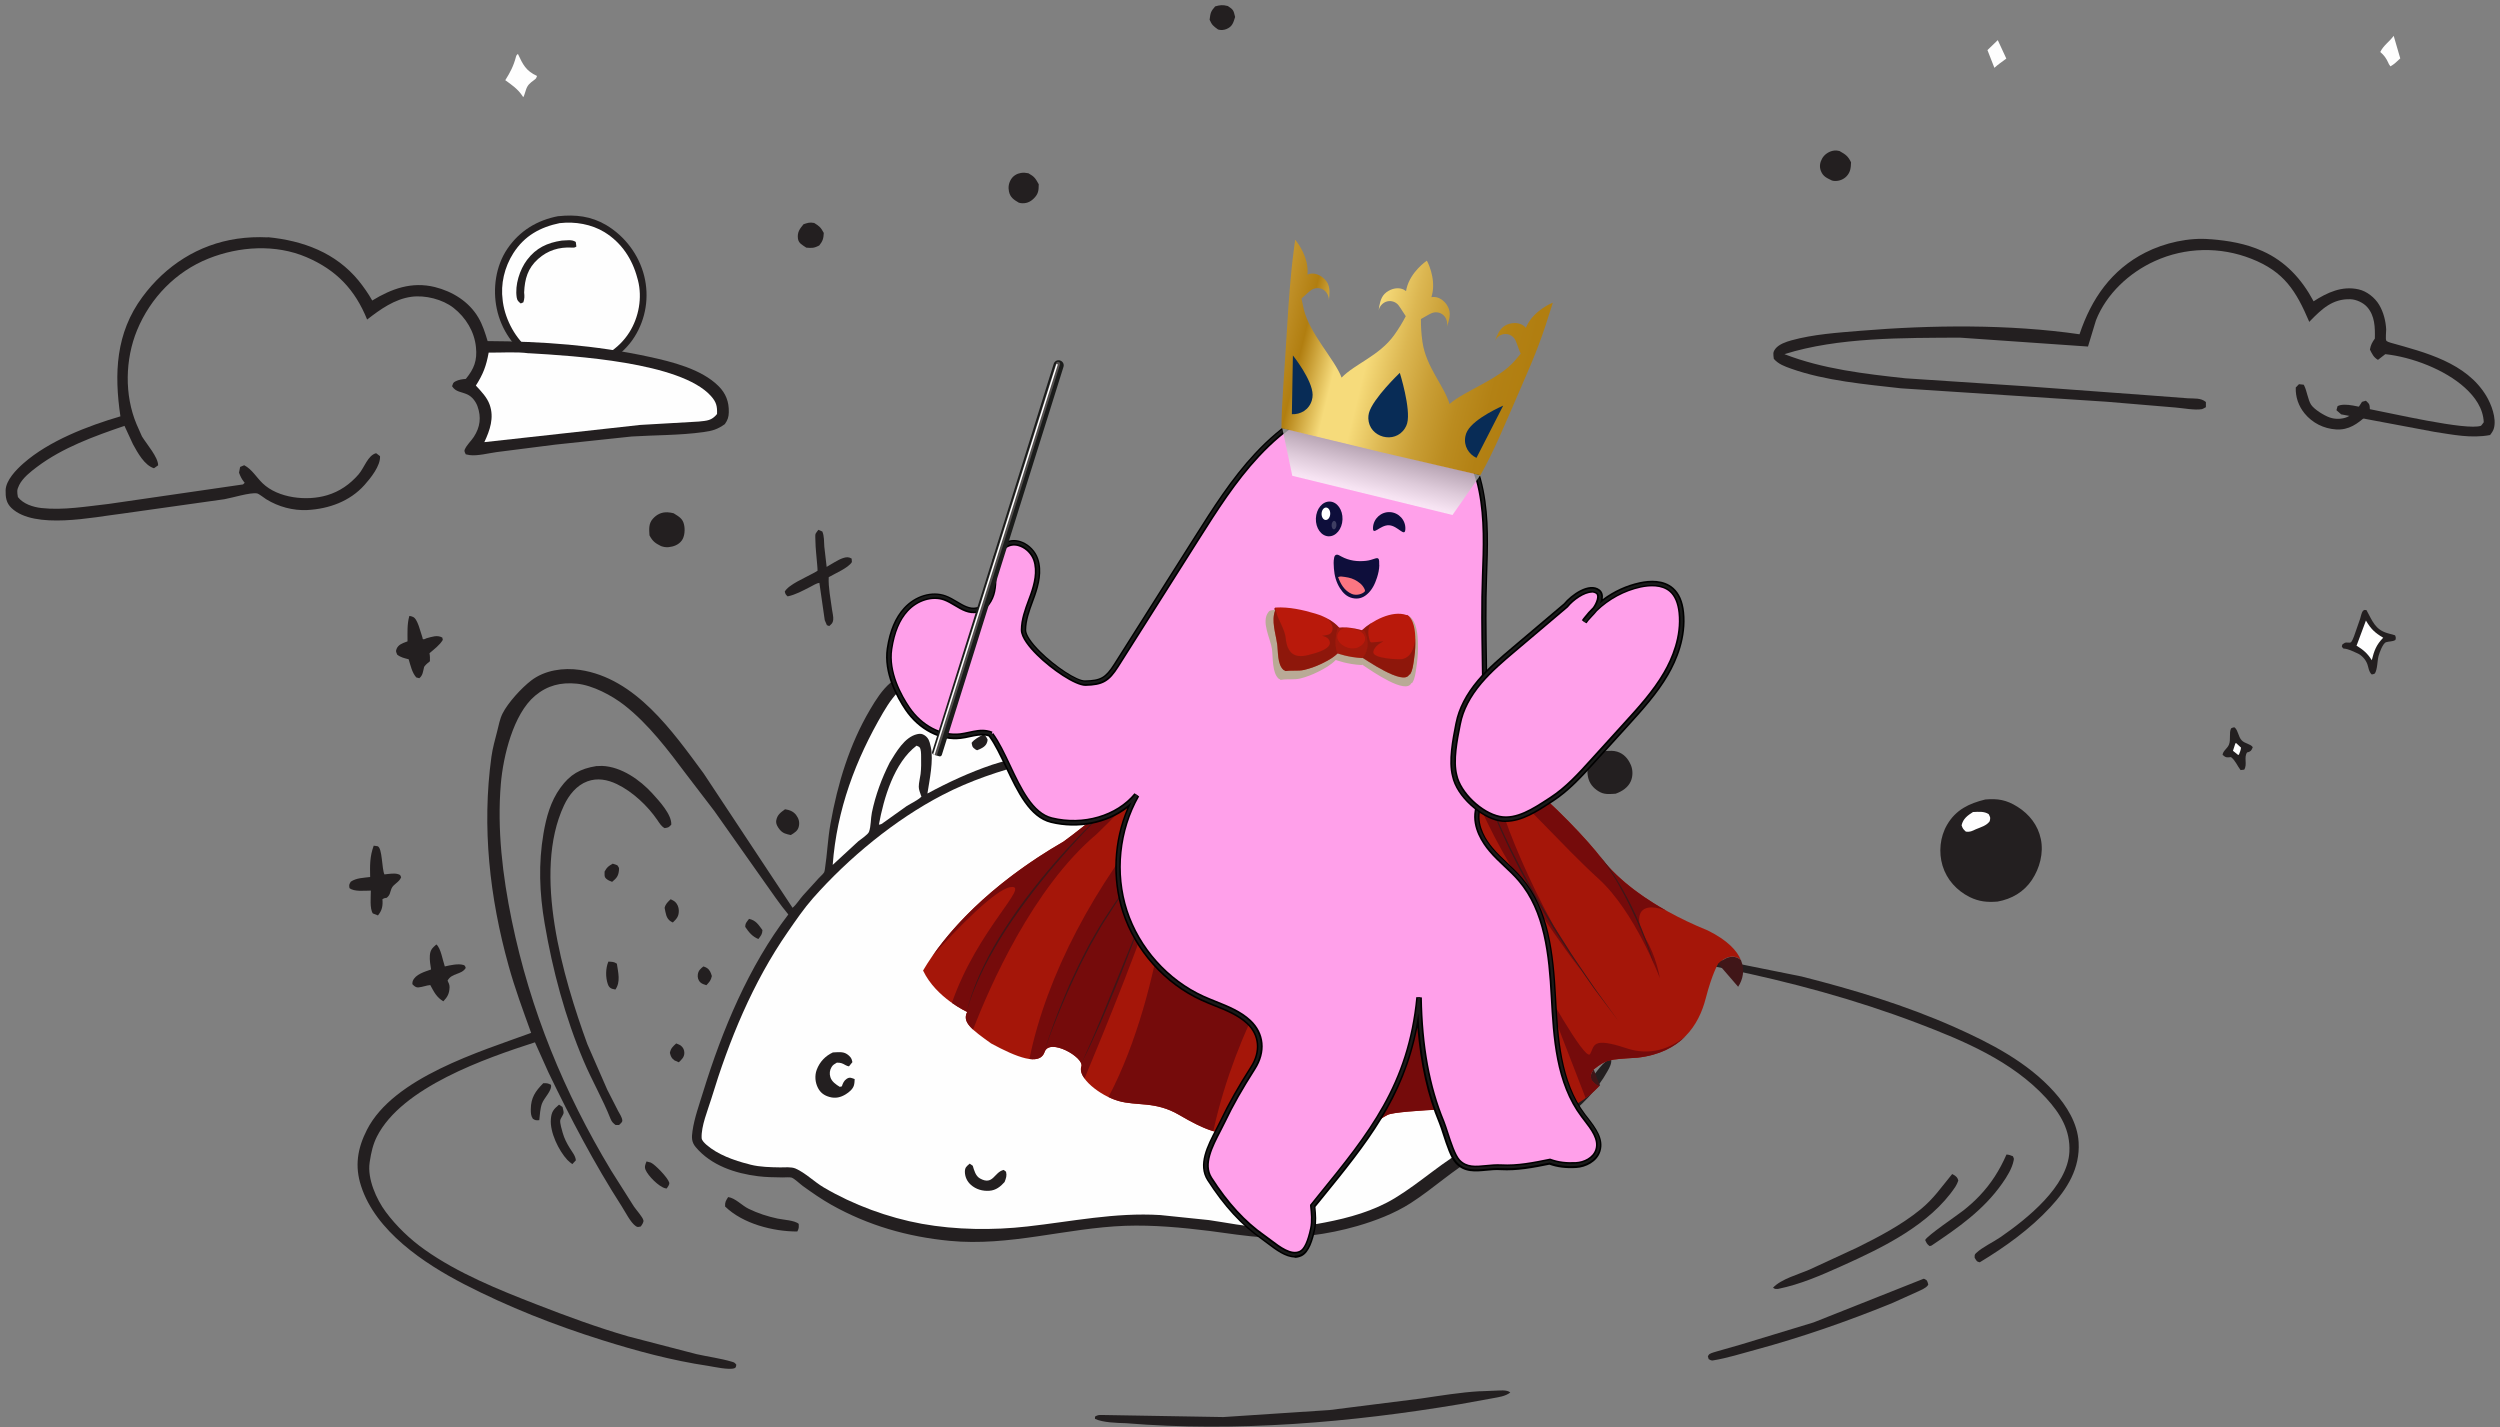 <svg width="289" height="165" viewBox="0 0 289 165" fill="none" xmlns="http://www.w3.org/2000/svg">
<rect x="0" y="0" width="289" height="165" fill="#808080" stroke="none"/>
<path d="M81.31 111.721C81.45 111.771 81.58 111.801 81.71 111.891C82.07 112.131 82.17 112.441 82.29 112.831C82.17 113.371 82.02 113.491 81.66 113.891C81.43 113.821 81.13 113.731 80.96 113.561C80.7 113.311 80.62 112.971 80.67 112.631C80.74 112.181 80.98 111.991 81.31 111.721Z" fill="#231F20"/>
<path d="M78.17 120.621C78.33 120.691 78.55 120.761 78.7 120.871C78.97 121.081 79.11 121.371 79.11 121.711C79.11 122.211 78.8 122.481 78.47 122.801L77.97 122.581C77.61 122.321 77.54 122.111 77.44 121.711C77.54 121.181 77.78 120.981 78.17 120.621Z" fill="#231F20"/>
<path d="M70.84 99.842L71.36 100.022C71.54 100.302 71.59 100.262 71.55 100.622C71.48 101.302 71.26 101.522 70.76 101.942C70.49 101.842 70.29 101.762 70.07 101.572C69.82 101.342 69.9 101.082 69.89 100.752C70.19 100.222 70.3 100.152 70.83 99.842H70.84Z" fill="#231F20"/>
<path d="M86.59 106.221C87.38 106.391 87.68 106.891 88.14 107.521C88.11 108.031 87.97 108.141 87.67 108.551C86.96 108.261 86.57 107.771 86.15 107.151C86.15 106.701 86.33 106.571 86.59 106.221Z" fill="#231F20"/>
<path d="M77.53 103.951C77.71 104.041 77.91 104.131 78.06 104.271C78.31 104.511 78.46 104.881 78.47 105.221C78.49 105.901 78.26 106.181 77.78 106.641L77.55 106.521C76.99 106.171 76.96 105.551 76.83 104.951C76.93 104.491 77.21 104.261 77.53 103.951Z" fill="#231F20"/>
<path d="M70.34 111.162C70.76 111.192 70.96 111.162 71.31 111.402C71.46 112.422 71.76 113.522 71.14 114.392L70.75 114.302C70.48 114.192 70.37 114.052 70.27 113.782C69.99 112.992 70 111.922 70.33 111.162H70.34Z" fill="#231F20"/>
<path d="M74.74 134.262L75.23 134.392C75.75 134.632 77.2 136.142 77.36 136.702C77.43 136.932 77.19 137.202 77.07 137.392L76.89 137.362C76.15 137.172 74.93 135.942 74.63 135.242C74.47 134.872 74.6 134.612 74.74 134.262Z" fill="#231F20"/>
<path d="M62.78 125.222C63.17 125.202 63.33 125.212 63.69 125.402C63.85 126.052 62.89 126.912 62.65 127.582C62.44 128.162 62.41 128.872 62.34 129.492C61.95 129.512 61.92 129.532 61.6 129.332C61.36 128.972 61.36 128.652 61.36 128.222C61.37 126.892 61.9 126.132 62.79 125.232L62.78 125.222Z" fill="#231F20"/>
<path d="M90.75 93.551C91.25 93.621 91.71 93.791 92.03 94.211C92.33 94.611 92.45 95.021 92.35 95.511C92.25 96.041 91.84 96.271 91.42 96.531C90.9 96.421 90.52 96.351 90.16 95.931C89.92 95.651 89.67 95.251 89.73 94.861C89.84 94.201 90.24 93.921 90.75 93.551Z" fill="#231F20"/>
<path d="M64.63 127.701L65.03 127.971C65.06 128.131 65.18 128.511 65.15 128.661C65.1 128.941 64.8 129.251 64.76 129.531C64.72 129.831 64.96 130.661 65.05 130.961C65.23 131.601 65.53 132.181 65.88 132.741C66.15 133.181 66.52 133.601 66.57 134.131L66.16 134.571C65.95 134.421 65.76 134.271 65.58 134.081C64.59 133.011 63.55 130.881 63.68 129.371C63.75 128.521 63.98 128.241 64.63 127.691V127.701Z" fill="#231F20"/>
<path d="M84.17 138.381C85.01 138.491 85.76 139.361 86.55 139.741C87.62 140.261 88.73 140.621 89.9 140.871C90.51 141.001 91.9 141.071 92.33 141.481C92.35 141.901 92.36 142.001 92.17 142.361C89.37 142.371 85.86 141.461 83.82 139.471C83.8 138.931 83.9 138.831 84.18 138.371L84.17 138.381Z" fill="#231F20"/>
<path d="M50.45 109.182C50.96 109.602 51.18 111.032 51.42 111.722C52.02 111.582 52.98 111.362 53.58 111.552C53.79 111.622 53.76 111.712 53.84 111.892C53.35 112.712 52.21 112.452 51.74 113.362C51.86 113.602 51.98 113.852 51.97 114.132C51.94 114.862 51.74 115.242 51.25 115.752C50.46 115.282 50.16 114.652 49.74 113.872C49.28 113.912 48.85 114.102 48.39 114.142C48.05 114.172 47.89 113.992 47.67 113.772C47.67 113.642 47.67 113.552 47.71 113.422C48.01 112.622 49.11 112.332 49.83 112.072C49.75 111.552 49.65 110.982 49.69 110.462C49.74 109.802 49.97 109.592 50.44 109.182H50.45Z" fill="#231F20"/>
<path d="M231.94 133.461C232.23 133.481 232.42 133.541 232.69 133.661C232.79 133.881 232.83 133.891 232.78 134.141C232.61 135.061 231.99 136.051 231.45 136.811C229.29 139.891 226.35 141.931 223.28 143.991L223.07 144.051C222.75 143.821 222.72 143.711 222.55 143.351C222.72 142.881 226.27 140.481 226.95 139.941C227.6 139.431 228.23 138.871 228.8 138.271C230.17 136.841 231.16 135.271 231.95 133.461H231.94Z" fill="#231F20"/>
<path d="M47.32 71.201C47.59 71.251 47.5 71.221 47.73 71.311C48.29 71.511 48.62 73.131 48.84 73.711C48.86 73.771 48.84 73.871 48.91 73.891C49.04 73.941 49.18 73.821 49.31 73.781C49.93 73.621 50.53 73.371 51.13 73.701L51.19 73.971C50.82 74.591 50.19 75.041 49.65 75.511C49.71 75.841 49.71 76.111 49.7 76.441C49.49 76.611 49.29 76.761 49.12 76.971L49.03 77.091C48.9 77.601 48.89 78.071 48.47 78.401L48.12 78.311C47.62 77.741 47.46 76.921 47.24 76.211C46.74 76.081 46.32 76.001 45.91 75.671C45.81 75.381 45.72 75.331 45.84 75.021C46.04 74.521 46.52 74.361 46.98 74.191L47.11 74.141C47.11 73.161 47.05 72.151 47.32 71.201Z" fill="#231F20"/>
<path d="M43.21 97.762L43.65 97.822C44.21 98.012 44.13 100.452 44.44 101.082C44.92 101.032 45.6 100.902 46.05 101.062C46.32 101.152 46.26 101.172 46.37 101.412C46.14 102.022 45.48 102.172 45.25 102.732C45.06 103.192 45.13 103.422 44.71 103.782C44.49 103.812 44.41 103.822 44.21 103.952C44.27 104.702 44.18 105.232 43.69 105.822L43.1 105.592C42.72 105.042 42.87 103.642 42.87 102.952C42.17 102.952 40.94 103.112 40.4 102.662C40.34 102.272 40.35 102.272 40.55 101.922C41.2 101.482 42.03 101.482 42.79 101.382C42.76 100.062 42.74 99.022 43.2 97.762H43.21Z" fill="#231F20"/>
<path d="M94.59 61.242L95.06 61.442C95.29 61.972 95.25 62.612 95.29 63.182L95.56 65.532C96.14 65.212 96.85 64.712 97.46 64.512C97.85 64.382 98.12 64.372 98.45 64.572L98.48 64.972C98.09 65.642 96.49 66.312 95.8 66.722C95.74 67.912 96.03 69.262 96.18 70.452C96.23 70.812 96.36 71.302 96.32 71.652C96.27 72.052 96.14 72.112 95.86 72.372L95.59 72.272L95.34 71.692L94.72 67.382C94.36 67.422 93.98 67.692 93.65 67.852C92.82 68.272 91.97 68.752 91.05 68.942C90.82 68.732 90.8 68.692 90.72 68.392C91.14 67.582 93.16 66.752 93.98 66.282C94.04 66.252 94.5 66.002 94.51 65.972C94.53 65.942 94.47 65.402 94.47 65.322C94.4 64.372 94.27 63.412 94.26 62.462C94.26 62.292 94.22 61.842 94.28 61.702C94.36 61.542 94.49 61.412 94.59 61.262V61.242Z" fill="#231F20"/>
<path d="M185.64 86.811C186.07 86.791 186.53 86.761 186.94 86.891C187.72 87.131 188.21 87.701 188.53 88.441C188.77 89.011 188.77 89.721 188.53 90.291C188.21 91.041 187.5 91.491 186.77 91.751C186.19 91.791 185.59 91.861 185.05 91.611C184.4 91.301 183.85 90.761 183.64 90.071C183.46 89.501 183.44 88.691 183.73 88.151C184.2 87.301 184.75 87.041 185.65 86.811H185.64Z" fill="#231F20"/>
<path d="M225.66 135.711L225.86 135.821C226.16 136.001 226.3 136.141 226.38 136.471C226.29 136.731 226.19 136.961 226.04 137.191C223.11 141.581 217.64 144.221 212.97 146.321C210.52 147.421 208.17 148.461 205.53 149.001C205.23 149.001 205.23 149.041 204.96 148.861C205.89 147.851 207.93 147.311 209.21 146.751L214.7 144.211C217.21 142.971 219.83 141.591 222.01 139.811C223.54 138.571 224.44 137.201 225.67 135.721L225.66 135.711Z" fill="#231F20"/>
<path d="M222.35 147.822L222.46 147.842C222.82 147.992 222.8 148.142 222.91 148.492L222.83 148.622C222.59 148.922 222.09 149.112 221.75 149.282L218.66 150.672C213.48 152.772 208.3 154.582 202.91 156.042C201.27 156.482 199.66 157.002 197.98 157.272C197.77 157.272 197.7 157.212 197.52 157.112L197.43 156.782C197.49 156.702 197.53 156.592 197.62 156.532C197.81 156.392 198.33 156.272 198.57 156.192L201.23 155.432L209.65 152.872L222.35 147.832V147.822Z" fill="#231F20"/>
<path d="M171.1 160.832L172.79 160.762C173.3 160.752 174.22 160.622 174.59 160.972C174.02 161.422 173.22 161.512 172.53 161.642L168.78 162.322C156.15 164.442 142.92 165.572 130.14 164.522C129.13 164.492 127.49 164.452 126.58 164.022V163.762C126.87 163.572 127.06 163.562 127.41 163.572L141.41 163.812L153.69 163.002L164.24 161.672C166.53 161.342 168.81 160.952 171.12 160.822L171.1 160.832Z" fill="#231F20"/>
<path d="M68.93 88.561L69.62 88.541C71.82 88.631 73.99 90.151 75.43 91.741C76.19 92.581 77.67 94.161 77.6 95.331C77.29 95.661 77.28 95.661 76.83 95.731C76.45 95.531 76.23 95.151 76 94.811C74.87 93.151 73.12 91.511 71.31 90.641C70.22 90.121 69.06 89.901 67.91 90.321C66.65 90.781 65.75 91.921 65.2 93.101C61.52 100.921 65.1 113.021 67.9 120.711L70.2 125.971L71.45 128.421C71.62 128.741 71.91 129.151 71.94 129.521C71.96 129.741 71.7 129.901 71.56 130.051H71.16C70.88 129.831 70.72 129.691 70.58 129.341C69.69 127.081 68.43 124.911 67.48 122.671C65.33 117.601 63.88 112.161 62.96 106.741C62.36 103.241 62.23 99.841 62.83 96.331C63.15 94.461 63.65 92.631 64.78 91.071C65.9 89.521 67.06 88.861 68.93 88.561Z" fill="#231F20"/>
<path d="M229.48 92.422C230.94 92.292 231.95 92.462 233.22 93.262C234.59 94.122 235.59 95.392 235.92 96.992C236.26 98.612 235.79 100.372 234.88 101.732C233.95 103.122 232.54 103.932 230.92 104.222C229.74 104.322 228.78 104.232 227.7 103.702C226.2 102.952 225.05 101.692 224.56 100.082C224.09 98.522 224.26 96.742 225.09 95.332C226.1 93.602 227.62 92.882 229.49 92.422H229.48Z" fill="#231F20"/>
<path d="M228.1 93.871C228.72 93.841 229.36 93.771 229.89 94.111C230.09 94.511 230.11 94.501 230.01 94.931C229.66 95.451 228.95 95.631 228.39 95.871C227.97 96.071 227.73 96.201 227.26 96.141C226.95 95.851 226.89 95.801 226.76 95.401C226.94 94.631 227.45 94.271 228.09 93.861L228.1 93.871Z" fill="#FEFEFE"/>
<path d="M64.56 24.991C66.54 24.782 68.33 24.991 70.07 26.012C72.24 27.302 73.86 29.451 74.47 31.901C75.07 34.312 74.67 36.842 73.35 38.941C72 41.092 69.69 42.452 67.25 42.971C65.25 43.261 63.18 42.661 61.49 41.581C59.4 40.261 57.94 38.111 57.43 35.702C56.94 33.382 57.3 30.752 58.65 28.762C60.07 26.672 62.11 25.442 64.56 24.982V24.991Z" fill="#231F20"/>
<path d="M64.75 25.791C66.47 25.591 68.38 25.921 69.87 26.831C71.84 28.041 73.1 29.941 73.68 32.161L73.75 32.411C74.26 34.411 73.85 36.681 72.75 38.421C71.52 40.371 69.5 41.561 67.3 42.051C65.05 42.241 63.12 41.831 61.28 40.461C59.62 39.221 58.44 37.001 58.14 34.961L58.11 34.711C57.85 32.831 58.32 30.871 59.34 29.271C60.63 27.251 62.45 26.251 64.75 25.781V25.791Z" fill="#FEFEFE"/>
<path d="M64.95 27.811C65.49 27.801 66.11 27.651 66.56 27.971L66.63 28.501C66.42 28.641 66.36 28.631 66.1 28.621C64.63 28.541 63.32 28.941 62.21 29.931C61 31.011 60.66 32.241 60.59 33.811C60.64 34.251 60.64 34.521 60.5 34.951L60.2 35.081C59.92 34.861 59.79 34.751 59.73 34.381C59.51 32.951 60.07 31.181 60.93 30.041C61.97 28.661 63.27 28.061 64.94 27.811H64.95Z" fill="#231F20"/>
<path d="M122.06 86.412C122.22 84.952 122.31 83.622 122.66 82.182L122.9 81.992L123.16 82.182C123.06 83.032 122.89 83.932 122.98 84.782C123 84.972 122.96 85.132 122.94 85.322V85.952L123.1 86.052C123.26 85.872 123.33 85.742 123.41 85.522C123.51 85.262 123.61 85.182 123.79 84.982C124.13 84.582 124.31 83.522 124.77 83.392L124.94 83.572C124.82 84.432 124.38 85.212 124.01 85.992C127.81 85.772 131.61 85.432 135.42 85.622C148.2 86.262 160.32 91.932 169.81 100.372C171.15 101.572 172.35 102.792 173.46 104.212L175.22 106.482C175.35 106.632 175.65 107.082 175.8 107.162C176.02 107.272 176.7 107.292 176.97 107.322L181.73 107.902L187.81 108.762L208.27 112.882C214.3 114.412 220.24 116.202 225.94 118.732C230.1 120.582 234.39 122.792 237.47 126.232C238.91 127.842 240.16 129.832 240.29 132.052C240.46 135.062 238.99 137.432 237 139.572C234.65 142.102 231.81 144.142 228.86 145.922C228.48 145.852 228.48 145.712 228.27 145.402C228.28 145.102 228.22 145.062 228.44 144.852C229.2 144.142 230.41 143.602 231.29 142.992C234.32 140.892 239.01 137.162 239.22 133.162C239.35 130.652 238.18 128.732 236.53 126.932C232.59 122.642 227 120.312 221.68 118.282C207.25 112.792 191.83 110.232 176.55 108.402C178.27 110.952 179.88 113.552 181.09 116.382C182.26 119.112 183.06 121.942 183.88 124.792C184.4 124.132 185.43 122.522 186.23 122.392C186.37 122.872 186.06 123.422 185.82 123.842C184.68 125.922 182.73 127.982 180.78 129.322C179.84 129.962 178.75 130.472 177.71 130.942C175.49 131.962 172.92 132.452 170.8 133.632C168.01 135.192 165.74 137.372 163.07 139.082C161.22 140.272 159 141.122 156.89 141.732C153.45 142.722 149.73 143.202 146.14 143.032C144.04 142.932 141.94 142.562 139.86 142.302C136.65 141.902 133.33 141.592 130.09 141.702C123.26 141.952 116.68 144.112 109.78 143.442C104.91 142.972 100.37 141.672 96.1 139.272C94.95 138.622 93.89 137.882 92.82 137.112C92.51 136.892 91.84 136.242 91.51 136.132C91.29 136.062 90.74 136.112 90.48 136.112C89.53 136.092 88.57 136.092 87.63 135.972C84.98 135.642 82.21 134.732 80.42 132.602C79.93 132.012 79.95 131.492 80.05 130.762C80.26 129.262 80.84 127.672 81.28 126.232C83.48 119.092 86.56 111.682 91.13 105.712C90.1 104.482 89.25 103.182 88.32 101.892L82.57 93.742L79.38 89.572C77.25 86.732 74.99 83.722 72.18 81.522C70.73 80.392 68.51 79.212 66.67 79.032C64.83 78.852 63.28 79.232 61.85 80.432C59.33 82.552 58.17 87.432 57.9 90.592C57.45 95.882 58.1 101.232 59.16 106.402C61.3 116.772 65.19 126.252 70.64 135.302L73.28 139.472C73.52 139.832 74.3 140.692 74.38 141.072C74.43 141.292 74.19 141.622 74.07 141.782C73.81 141.822 73.73 141.902 73.51 141.752C72.89 141.332 72.31 140.132 71.89 139.482C68.7 134.512 65.96 129.292 63.4 123.972L61.84 120.492C56.12 122.342 46.46 125.682 43.57 131.392C43.12 132.282 42.91 133.222 42.76 134.192L42.73 134.392C42.45 136.252 43.5 138.622 44.59 140.092C45.81 141.742 47.43 143.292 49.11 144.472C52.93 147.182 57.65 149.092 62 150.782C65.49 152.142 69.04 153.452 72.64 154.492L80.49 156.532C81.85 156.842 83.3 157.022 84.63 157.422C84.91 157.502 84.93 157.532 85.12 157.762C85.08 157.912 85.1 158.082 84.94 158.152C84.35 158.412 82.53 158.002 81.84 157.892C77.71 157.282 73.56 156.162 69.59 154.912C64.12 153.192 58.77 151.092 53.67 148.462C49.02 146.062 43.42 142.322 41.74 137.102C40.99 134.792 41.32 132.762 42.42 130.602C45.5 124.562 55.5 121.562 61.4 119.402C60.47 116.822 59.52 114.272 58.79 111.622C56.6 103.752 55.69 95.592 56.81 87.472C56.95 86.462 57.23 85.492 57.48 84.512C57.65 83.842 57.78 83.112 58.09 82.492C58.72 81.232 60.28 79.532 61.4 78.672C62.97 77.462 65.13 77.162 67.04 77.442C73.48 78.402 77.73 84.522 81.33 89.392L91.62 104.942C92.08 104.552 92.43 103.962 92.83 103.512L94.65 101.512C94.82 101.322 95.16 101.042 95.28 100.822C95.31 100.772 95.36 100.482 95.36 100.462C95.63 98.722 95.69 96.942 96.01 95.192C96.83 90.582 98.2 86.052 100.59 82.012C101.23 80.922 101.98 79.732 102.96 78.912C104.86 77.342 107.45 76.432 109.9 76.712C112.5 77.002 114.36 79.632 115.84 81.542L119.52 87.042L120.61 86.622L119.14 82.722C119.02 82.342 118.94 82.092 119.14 81.752C119.95 82.252 120.01 84.042 120.77 84.592L120.88 84.652L120.78 84.042C120.56 82.622 120.65 81.592 120.99 80.192L121.21 79.982L121.43 80.132C121.39 81.942 121.22 83.402 121.63 85.212C121.71 85.662 121.74 86.072 122.04 86.432L122.06 86.412Z" fill="#231F20"/>
<path d="M105.95 86.201C106.07 86.271 106.23 86.291 106.31 86.401C106.48 86.611 106.48 87.191 106.48 87.451C106.49 88.121 106.5 88.811 106.42 89.471C106.36 89.951 106.21 90.471 106.21 90.951C106.21 91.271 106.35 91.611 106.45 91.911L106.52 92.091C106.07 92.531 105.34 92.851 104.8 93.191L102.11 95.111C101.93 95.261 101.83 95.301 101.6 95.331C102.16 92.251 103.36 88.171 105.95 86.201Z" fill="#FEFEFE"/>
<path d="M107.7 77.861C108.78 77.751 109.8 77.882 110.8 78.302C113.4 79.382 117.33 84.751 118.4 87.291C117.21 87.761 115.92 87.992 114.7 88.401C112.08 89.291 109.64 90.421 107.21 91.731C107.45 90.171 107.94 87.911 107.6 86.351L107.56 86.192C107.46 85.712 107.34 85.311 106.9 85.011C106.6 84.811 106.37 84.791 106.02 84.871C104.55 85.212 103.58 86.972 102.85 88.151C101.92 89.992 101.21 91.911 100.79 93.931C100.65 94.612 100.69 95.531 100.46 96.151C100.35 96.472 99.49 97.031 99.22 97.251L96.26 99.981C96.74 93.591 98.88 87.862 102.09 82.371C103.51 79.942 104.87 78.591 107.69 77.851L107.7 77.861Z" fill="#FEFEFE"/>
<path d="M113.69 84.891C113.98 85.081 114.01 85.181 114.17 85.501C114.14 85.691 114.15 85.731 114.06 85.931C113.87 86.361 113.35 86.571 112.95 86.731L112.77 86.641C112.39 86.381 112.4 86.311 112.32 85.871C112.67 85.411 113.19 85.181 113.69 84.901V84.891Z" fill="#231F20"/>
<path d="M110.3 81.852H111.16C111.52 82.102 111.58 82.272 111.73 82.662C111.66 83.162 111.49 83.282 111.17 83.662L110.49 83.612C110.12 83.512 110.05 83.352 109.84 83.062C109.88 82.462 109.95 82.352 110.3 81.852Z" fill="#231F20"/>
<path d="M129.82 86.711C131.91 86.511 134.05 86.711 136.13 86.861C143.08 87.351 149.26 89.151 155.57 92.061C161.43 94.761 167.51 98.811 171.81 103.661C175.2 107.491 178.09 112.571 180.11 117.261C181.29 120.011 182.13 122.851 183.16 125.651L181.86 126.881C179.52 128.901 176.89 130.061 173.98 131.031C172.66 131.471 171.29 131.861 170.05 132.501C166.88 134.161 164.29 136.661 161.25 138.501C158.79 139.991 155.96 140.781 153.15 141.321C150.81 141.771 148.47 142.071 146.09 141.921C143.98 141.781 141.85 141.351 139.75 141.041L134.14 140.461C128.87 140.141 123.94 141.201 118.75 141.781C114.8 142.231 110.48 142.181 106.56 141.471C102.66 140.761 98.64 139.281 95.23 137.271C94.14 136.631 93.09 135.571 91.96 135.081C91.47 134.871 90.7 134.951 90.18 134.951C89.07 134.931 87.85 134.911 86.78 134.641L86.53 134.571C84.88 134.161 82.96 133.471 81.67 132.341C81.47 132.161 81.12 131.841 81.11 131.561C81.04 130.201 81.82 128.341 82.22 127.041C84.28 120.261 87.01 113.581 91.07 107.731C92 106.391 92.9 105.061 93.98 103.831C98.07 99.201 103.44 94.761 108.95 91.901C112.14 90.241 115.57 89.101 119.04 88.211C120.26 87.901 121.48 87.531 122.72 87.321C125.05 86.911 127.47 86.831 129.83 86.681L129.82 86.711Z" fill="#FEFEFE"/>
<path d="M169.42 126.961C169.82 127.181 170.08 127.391 170.24 127.831C170.37 128.171 170.38 128.601 170.22 128.941C169.91 129.561 169.33 129.761 168.71 129.931C168.4 129.761 168.18 129.561 167.93 129.331C167.87 129.021 167.78 128.801 167.87 128.481C168.08 127.711 168.8 127.341 169.43 126.961H169.42Z" fill="#231F20"/>
<path d="M141.94 94.262L142.41 94.282C142.78 94.342 143.01 94.542 143.22 94.832C143.52 95.242 143.5 95.592 143.44 96.072C143.1 96.562 142.81 96.812 142.28 97.082L142.04 97.062C141.62 97.022 141.24 96.902 140.97 96.552C140.76 96.262 140.68 95.892 140.76 95.542C140.9 94.912 141.44 94.602 141.94 94.262Z" fill="#231F20"/>
<path d="M112.09 134.512L112.45 134.762C112.61 135.282 112.77 135.942 113.29 136.232C114.82 137.082 114.91 135.492 116.03 135.242L116.3 135.452C116.41 135.932 116.3 136.192 116.13 136.642C115.66 137.172 115.12 137.602 114.38 137.652C113.59 137.712 112.82 137.492 112.23 136.962C111.8 136.582 111.55 136.052 111.54 135.472C111.54 134.942 111.73 134.842 112.1 134.512H112.09Z" fill="#231F20"/>
<path d="M96.3 121.662C96.8 121.642 97.43 121.542 97.87 121.832C98.28 122.092 98.46 122.332 98.54 122.782L98.14 123.272C97.98 123.242 97.87 123.202 97.73 123.122C97.35 122.902 97.18 122.842 96.74 122.842C96.47 123.012 96.3 123.072 96.13 123.352C95.91 123.712 95.87 124.112 95.99 124.512C96.14 125.032 96.64 125.372 97.08 125.642L97.32 125.582C97.43 125.232 97.56 124.922 97.88 124.712C98.24 124.472 98.45 124.622 98.8 124.742C98.79 124.972 98.78 125.252 98.71 125.482C98.57 125.922 98.16 126.252 97.78 126.492C97.19 126.862 96.58 127.002 95.9 126.812C95.29 126.642 94.86 126.342 94.56 125.772C94.23 125.132 94.16 124.352 94.41 123.672C94.76 122.742 95.41 122.062 96.3 121.652V121.662Z" fill="#231F20"/>
<path d="M156.39 104.022L157.46 104.002C158.03 104.042 158.54 104.382 158.89 104.822C159.25 105.262 159.3 105.872 159.22 106.422C159.08 107.312 158.39 107.822 157.69 108.282H157.36C156.62 108.232 155.73 107.852 155.31 107.222C155.03 106.812 154.91 106.172 155.03 105.692C155.23 104.912 155.74 104.452 156.4 104.032L156.39 104.022Z" fill="#231F20"/>
<path d="M156.72 105.041C156.92 105.071 157.11 105.091 157.29 105.151C157.74 105.291 157.93 105.571 158.14 105.951C158.08 106.401 157.93 106.611 157.65 106.971C157.4 106.951 157.05 106.941 156.82 106.831C156.46 106.671 156.34 106.411 156.19 106.081C156.25 105.611 156.43 105.391 156.72 105.031V105.041Z" fill="#FEFEFE"/>
<path d="M144.3 125.271C144.68 125.221 145.07 125.201 145.45 125.221C145.85 125.241 146.13 125.341 146.39 125.661C146.59 125.901 146.53 125.871 146.52 126.151C145.73 126.241 145.19 126.451 144.61 127.031C144.37 127.271 144.13 127.621 144.14 127.981C144.16 128.341 144.32 128.651 144.61 128.871C144.84 129.041 145.33 129.111 145.61 129.061C145.9 129.021 146.53 128.781 146.68 128.511C146.88 128.141 146.7 127.681 147.01 127.271C147.41 127.371 147.51 127.511 147.8 127.781C147.6 128.671 147.38 129.241 146.68 129.861C146.03 130.441 145.41 130.561 144.56 130.461C143.89 130.381 143.33 129.831 142.94 129.311C142.54 128.771 142.4 127.881 142.56 127.241C142.8 126.291 143.5 125.751 144.29 125.261L144.3 125.271Z" fill="#231F20"/>
<path d="M171.01 111.641C171.54 111.621 171.77 111.571 172.25 111.811C172.47 112.151 172.58 112.201 172.5 112.611C172.21 112.721 171.95 112.831 171.68 112.991C171.28 113.551 171.08 114.491 170.99 115.171C171.2 115.491 171.23 115.541 171.58 115.701C171.87 115.671 172.07 115.641 172.3 115.451C172.92 114.941 172.91 114.101 172.99 113.371L173.18 113.241L173.62 113.571C173.84 114.031 173.86 114.441 173.89 114.941C173.65 115.811 173.36 116.281 172.59 116.771C172.07 117.101 171.54 117.221 170.93 117.041C170.15 116.821 169.49 116.191 169.14 115.471C168.82 114.821 168.77 114.021 169.01 113.341C169.32 112.471 170.23 112.021 171.01 111.631V111.641Z" fill="#231F20"/>
<path d="M120.86 102.591C121.39 102.531 122.07 102.451 122.58 102.641C123.01 102.801 123.24 103.061 123.42 103.481L123.27 103.701C122.69 103.701 122.5 103.711 122.02 104.041C122.02 104.471 122.01 104.641 121.76 105.011C121.35 105.121 121.28 105.001 120.92 104.801L120.68 104.941C120.44 105.531 120.31 105.891 120.56 106.511C120.89 106.801 121.22 107.061 121.68 107.041C122.34 107.011 122.81 106.751 123.25 106.281C123.5 105.541 123.39 104.991 123.12 104.271L123.07 104.141L123.26 103.871L123.92 104.061L124.33 104.631C124.65 105.181 124.69 105.681 124.51 106.281C124.32 106.931 123.76 107.521 123.18 107.841C122.45 108.241 121.31 108.351 120.52 108.071C119.85 107.831 119.2 107.291 118.91 106.631C118.65 106.031 118.76 105.211 118.98 104.611C119.33 103.661 119.93 102.981 120.87 102.581L120.86 102.591Z" fill="#231F20"/>
<path d="M106.709 112.19C109.209 107.93 114.329 102.26 122.949 97.28C129.079 92.78 133.289 88.47 136.449 79.08C137.889 74 136.739 71.42 139.129 67.68L153.099 67.16L167.949 73.87C167.949 73.87 169.479 84.09 175.479 89.57C179.819 93.15 183.519 97.1 185.179 99.27C186.839 101.44 190.539 104.76 197.439 107.57C199.669 108.68 200.789 109.87 201.249 110.98C200.019 109.89 198.629 111.4 198.629 111.4C198.629 111.4 197.949 112.44 197.169 115.46C196.389 118.48 194.359 121.7 189.269 122.27C185.789 122.48 185.729 122.48 184.229 123.62C184.229 123.62 183.619 124.28 184.039 124.9C184.259 125.22 184.589 125.43 184.849 125.56C184.379 126.07 182.379 128.09 180.019 128.41C177.319 128.77 176.219 128.1 174.299 128.05C172.379 128 161.559 128.31 160.419 128.88C159.269 129.45 157.199 131.22 154.439 131.38C151.679 131.54 151.009 130.76 151.009 130.76C151.009 130.76 150.649 128.73 148.829 128.78C147.009 128.83 146.329 131.02 143.629 131.17C140.929 131.33 139.049 130.49 136.299 128.88C133.539 127.27 131.409 127.89 129.279 127.27C127.149 126.65 124.499 124.57 125.019 123.27C125.329 122.23 121.329 119.94 120.759 121.61C120.189 123.27 117.539 122.23 114.569 120.62C112.329 119.01 111.189 118.18 111.809 116.98C111.809 116.98 108.219 115.37 106.709 112.2V112.19Z" fill="#A51609"/>
<path d="M184.049 124.911C183.619 124.291 184.239 123.631 184.239 123.631C184.809 125.241 184.969 125.451 184.969 125.451C184.969 125.451 184.929 125.491 184.859 125.571C184.599 125.451 184.269 125.241 184.049 124.911Z" fill="#401618"/>
<path d="M182.829 112.27C183.539 113.23 184.279 114.2 185.059 115.21C184.319 114.34 183.569 113.34 182.829 112.27Z" fill="#A51609"/>
<path d="M116.819 102.55C115.019 102.81 110.549 107.46 107.799 110.5C110.569 106.5 115.429 101.63 122.949 97.29C129.079 92.79 133.289 88.48 136.449 79.09C137.889 74.01 136.739 71.43 139.129 67.69L153.099 67.17L167.949 73.88C167.949 73.88 169.479 84.1 175.479 89.58C179.819 93.16 183.519 97.11 185.179 99.28C186.399 100.87 188.709 103.07 192.559 105.24C188.999 103.96 189.029 106.53 190.169 108.41C191.499 110.58 191.879 113.07 191.879 113.07C191.879 113.07 189.009 105.41 184.789 101.58C180.579 97.75 175.789 92.19 173.489 90.66C171.439 89.3 176.779 103.48 182.809 112.26C173.489 99.74 169.789 91.6 168.899 86.45C167.939 80.9 165.259 92.2 168.899 99.28C172.539 106.37 173.499 113.84 173.309 116.9C173.189 118.81 175.459 124.45 177.179 128.42C176.189 128.29 175.379 128.07 174.299 128.04C172.379 127.99 161.559 128.3 160.419 128.87C159.899 129.13 159.189 129.63 158.319 130.12C157.409 122.62 155.249 106.54 153.209 104.64C150.809 102.41 153.169 119.1 152.309 131.27C151.309 131.08 151.009 130.74 151.009 130.74C151.009 130.74 150.649 128.71 148.829 128.76C147.529 128.8 146.809 129.92 145.529 130.62C145.809 126.06 146.499 117.7 147.849 113.64C149.599 108.4 142.899 118.61 140.259 130.76C139.019 130.38 137.789 129.74 136.299 128.87C133.539 127.26 131.409 127.88 129.279 127.26C128.909 127.15 128.519 127 128.139 126.82C134.799 114.27 136.029 94.76 134.059 101.78C132.449 107.51 127.559 119.44 125.369 124.68C125.009 124.18 124.849 123.68 125.009 123.27C125.319 122.23 121.319 119.94 120.749 121.61C120.499 122.33 119.869 122.54 118.999 122.42C120.989 112.67 126.559 102.31 134.059 93.36C141.909 83.97 138.659 78.61 137.509 81.1C136.359 83.59 135.209 88.38 126.779 96.42C119.379 102.64 114.369 114.13 112.489 119.02C111.709 118.3 111.429 117.71 111.809 116.98C111.809 116.98 111.029 116.63 110.039 115.93C113.009 107.4 119.219 102.2 116.819 102.55Z" fill="#750B0B"/>
<path d="M169.879 84.541C169.879 84.541 169.889 84.691 169.929 84.961C169.949 85.101 169.979 85.271 170.009 85.471C170.039 85.671 170.079 85.901 170.139 86.151C170.199 86.401 170.249 86.691 170.329 86.991C170.409 87.291 170.489 87.621 170.579 87.971C170.669 88.321 170.789 88.691 170.899 89.081C171.009 89.471 171.139 89.881 171.289 90.301C171.429 90.721 171.569 91.171 171.739 91.621C171.909 92.071 172.079 92.541 172.259 93.011C172.309 93.131 172.349 93.251 172.399 93.371C172.449 93.491 172.499 93.611 172.549 93.731C172.649 93.971 172.749 94.221 172.849 94.471C172.949 94.721 173.059 94.971 173.159 95.221C173.269 95.471 173.369 95.731 173.489 95.981C173.719 96.491 173.959 97.001 174.199 97.521C174.319 97.781 174.439 98.041 174.569 98.301C174.699 98.561 174.829 98.821 174.959 99.081C175.219 99.601 175.489 100.131 175.759 100.661C176.029 101.191 176.329 101.701 176.609 102.231C176.899 102.751 177.189 103.271 177.469 103.791C177.759 104.301 178.069 104.811 178.369 105.311C178.669 105.811 178.969 106.311 179.259 106.801C179.329 106.921 179.409 107.051 179.479 107.171C179.559 107.291 179.629 107.411 179.709 107.531C179.859 107.771 180.009 108.001 180.169 108.241C180.469 108.711 180.769 109.171 181.059 109.621C181.359 110.071 181.629 110.521 181.929 110.931C182.509 111.771 183.069 112.561 183.579 113.291C183.839 113.651 184.069 114.011 184.319 114.341C184.559 114.661 184.799 114.971 185.009 115.261C185.439 115.841 185.829 116.341 186.139 116.761C186.759 117.591 187.119 118.061 187.119 118.061C187.119 118.061 186.769 117.581 186.159 116.741C185.859 116.321 185.489 115.811 185.059 115.221C184.849 114.931 184.619 114.611 184.389 114.291C184.159 113.961 183.919 113.601 183.669 113.241C183.169 112.501 182.629 111.711 182.049 110.861C181.749 110.441 181.489 109.991 181.199 109.541C180.909 109.091 180.619 108.631 180.319 108.161C180.169 107.931 180.019 107.691 179.869 107.451C179.789 107.331 179.719 107.211 179.639 107.091C179.569 106.971 179.489 106.851 179.419 106.721C179.129 106.231 178.829 105.731 178.529 105.231C178.229 104.731 177.929 104.221 177.629 103.711C177.349 103.191 177.059 102.671 176.769 102.151C176.489 101.631 176.179 101.121 175.919 100.591C175.649 100.061 175.379 99.541 175.119 99.021C174.989 98.761 174.859 98.501 174.719 98.241C174.589 97.981 174.469 97.721 174.349 97.461C174.109 96.941 173.869 96.431 173.629 95.931C173.389 95.431 173.189 94.921 172.979 94.431C172.869 94.181 172.769 93.941 172.669 93.701C172.619 93.581 172.569 93.461 172.519 93.341C172.469 93.221 172.429 93.101 172.379 92.981C172.199 92.511 172.019 92.041 171.839 91.601C171.659 91.151 171.529 90.711 171.379 90.291C171.309 90.081 171.239 89.871 171.169 89.671C171.099 89.471 171.039 89.271 170.979 89.071C170.859 88.681 170.739 88.321 170.639 87.971C170.549 87.621 170.459 87.291 170.369 86.991C170.279 86.691 170.229 86.411 170.169 86.151C170.109 85.901 170.059 85.671 170.019 85.471C169.979 85.271 169.949 85.101 169.929 84.971C169.879 84.701 169.869 84.551 169.869 84.551L169.879 84.541Z" fill="#401618"/>
<path d="M191.229 111.552C191.229 111.552 191.169 111.332 191.059 110.962C190.949 110.592 190.779 110.062 190.559 109.432C190.449 109.122 190.329 108.782 190.189 108.422C190.059 108.062 189.909 107.692 189.749 107.302C189.589 106.912 189.419 106.522 189.249 106.122C189.069 105.722 188.889 105.322 188.689 104.922C188.489 104.522 188.299 104.122 188.089 103.742C187.879 103.352 187.679 102.972 187.469 102.612C187.259 102.252 187.059 101.902 186.849 101.582C186.639 101.262 186.459 100.952 186.259 100.682C186.069 100.412 185.889 100.162 185.729 99.942C185.569 99.722 185.419 99.542 185.299 99.392C185.059 99.092 184.919 98.922 184.919 98.922C184.919 98.922 185.049 99.102 185.279 99.422C185.389 99.582 185.539 99.772 185.689 99.992C185.839 100.222 186.009 100.472 186.189 100.752C186.379 101.022 186.549 101.342 186.749 101.662C186.949 101.982 187.139 102.342 187.339 102.702C187.549 103.062 187.739 103.442 187.949 103.832C188.159 104.212 188.339 104.622 188.539 105.012C188.729 105.412 188.919 105.812 189.099 106.202C189.279 106.602 189.459 106.992 189.609 107.372C189.769 107.752 189.929 108.122 190.069 108.482C190.219 108.832 190.349 109.172 190.469 109.482C190.709 110.102 190.909 110.622 191.039 110.992C191.169 111.362 191.239 111.562 191.239 111.562L191.229 111.552Z" fill="#401618"/>
<path d="M184.049 124.911C184.049 124.911 183.989 124.781 183.869 124.541C183.749 124.311 183.589 123.981 183.389 123.581C183.189 123.191 182.959 122.731 182.689 122.241C182.429 121.751 182.149 121.231 181.869 120.711C181.579 120.191 181.299 119.681 181.029 119.201C180.759 118.721 180.499 118.271 180.279 117.891C180.059 117.511 179.869 117.191 179.739 116.971C179.609 116.751 179.529 116.621 179.529 116.621C179.529 116.621 179.589 116.751 179.709 116.981C179.829 117.211 179.989 117.541 180.189 117.941C180.389 118.331 180.619 118.791 180.889 119.281C181.149 119.771 181.429 120.291 181.709 120.811C181.999 121.331 182.279 121.841 182.549 122.331C182.819 122.811 183.079 123.261 183.299 123.641C183.519 124.021 183.709 124.341 183.839 124.561C183.969 124.781 184.049 124.911 184.049 124.911Z" fill="#401618"/>
<path d="M134.439 95.942C134.439 95.942 134.379 96.042 134.269 96.222C134.159 96.402 133.999 96.672 133.779 97.012C133.569 97.352 133.309 97.752 133.009 98.222C132.709 98.682 132.359 99.202 131.989 99.772C131.619 100.342 131.219 100.962 130.769 101.602C130.329 102.242 129.859 102.922 129.379 103.632C129.139 103.982 128.899 104.342 128.649 104.712C128.409 105.082 128.169 105.452 127.919 105.822C127.679 106.202 127.419 106.572 127.189 106.962C126.959 107.352 126.729 107.752 126.499 108.142L126.159 108.732C126.039 108.932 125.929 109.132 125.829 109.332C125.619 109.732 125.419 110.132 125.209 110.532C124.789 111.322 124.419 112.132 124.059 112.902C123.679 113.672 123.369 114.432 123.069 115.152C122.759 115.872 122.489 116.562 122.239 117.202C122.119 117.522 121.989 117.822 121.889 118.112C121.789 118.402 121.689 118.682 121.589 118.942C121.409 119.462 121.239 119.922 121.119 120.302C120.869 121.062 120.729 121.492 120.729 121.492C120.729 121.492 120.879 121.062 121.149 120.312C121.279 119.932 121.449 119.482 121.649 118.972C121.749 118.712 121.859 118.442 121.969 118.152C122.089 117.862 122.209 117.562 122.339 117.242C122.599 116.612 122.869 115.922 123.189 115.212C123.509 114.502 123.829 113.742 124.199 112.972C124.569 112.202 124.929 111.402 125.359 110.612C125.569 110.212 125.769 109.812 125.979 109.412C126.079 109.212 126.189 109.012 126.309 108.822L126.649 108.232C126.869 107.842 127.099 107.442 127.319 107.052C127.549 106.662 127.809 106.292 128.049 105.912C128.289 105.532 128.529 105.162 128.769 104.792C129.009 104.432 129.259 104.072 129.489 103.712C129.969 103.002 130.419 102.312 130.859 101.662C131.299 101.012 131.689 100.392 132.059 99.812C132.419 99.232 132.759 98.702 133.049 98.232C133.329 97.752 133.579 97.342 133.789 97.002C133.989 96.662 134.149 96.392 134.259 96.202C134.359 96.022 134.419 95.922 134.419 95.922L134.439 95.942Z" fill="#401618"/>
<path d="M132.339 105.32C132.339 105.32 130.549 109.72 128.759 114.11C128.319 115.21 127.859 116.3 127.439 117.33C127.229 117.84 127.009 118.34 126.819 118.81C126.619 119.28 126.439 119.72 126.259 120.13C126.089 120.54 125.919 120.91 125.769 121.24C125.619 121.57 125.499 121.86 125.389 122.1C125.179 122.58 125.059 122.85 125.059 122.85C125.059 122.85 125.189 122.58 125.419 122.12C125.529 121.89 125.669 121.6 125.829 121.28C125.989 120.96 126.169 120.59 126.349 120.18C126.529 119.77 126.729 119.33 126.939 118.87C127.149 118.4 127.379 117.92 127.589 117.4C128.019 116.37 128.489 115.28 128.939 114.19C129.379 113.09 129.829 111.99 130.229 110.95C130.639 109.92 130.999 108.94 131.319 108.11C131.639 107.28 131.889 106.58 132.069 106.09C132.249 105.6 132.349 105.32 132.349 105.32H132.339Z" fill="#401618"/>
<path d="M128.409 93.07C128.409 93.07 128.069 93.371 127.479 93.93C126.899 94.481 126.069 95.281 125.099 96.271C124.139 97.261 123.039 98.441 121.909 99.74C121.349 100.391 120.769 101.071 120.199 101.781C119.919 102.131 119.629 102.491 119.349 102.851C119.069 103.211 118.789 103.581 118.509 103.941C117.959 104.681 117.429 105.431 116.919 106.181C116.669 106.561 116.419 106.931 116.179 107.301C115.939 107.681 115.709 108.051 115.479 108.411C115.259 108.781 115.039 109.141 114.829 109.511C114.629 109.871 114.429 110.231 114.249 110.581C114.069 110.931 113.889 111.271 113.729 111.611C113.569 111.951 113.419 112.271 113.269 112.591C113.129 112.911 112.999 113.211 112.879 113.501C112.759 113.791 112.659 114.071 112.559 114.331C112.349 114.851 112.219 115.321 112.089 115.701C111.969 116.081 111.889 116.391 111.839 116.601C111.779 116.811 111.749 116.921 111.749 116.921C111.749 116.921 111.779 116.811 111.849 116.601C111.919 116.391 111.999 116.091 112.129 115.711C112.269 115.331 112.409 114.871 112.639 114.351C112.839 113.831 113.109 113.251 113.389 112.631C113.539 112.321 113.699 112.001 113.859 111.661C114.029 111.331 114.209 110.991 114.399 110.641C114.589 110.291 114.799 109.941 114.999 109.581C115.209 109.221 115.429 108.861 115.649 108.491C115.879 108.131 116.109 107.761 116.349 107.381C116.599 107.011 116.849 106.641 117.099 106.271C117.609 105.531 118.149 104.781 118.699 104.051C118.969 103.681 119.249 103.311 119.529 102.951C119.809 102.591 120.089 102.231 120.379 101.881C120.939 101.171 121.509 100.491 122.069 99.841C122.629 99.191 123.179 98.561 123.709 97.971C124.239 97.381 124.749 96.831 125.219 96.331C126.169 95.331 126.969 94.511 127.539 93.941C128.109 93.371 128.449 93.061 128.449 93.061L128.409 93.07Z" fill="#401618"/>
<path d="M156.179 110.4C156.179 110.4 156.239 110.63 156.339 111.03C156.439 111.43 156.579 112 156.739 112.69C156.819 113.03 156.909 113.41 156.989 113.8C157.079 114.19 157.159 114.61 157.249 115.04C157.339 115.47 157.419 115.92 157.509 116.38C157.589 116.84 157.679 117.3 157.749 117.76C157.819 118.23 157.909 118.69 157.959 119.15C158.029 119.61 158.089 120.06 158.129 120.5C158.179 120.94 158.229 121.36 158.269 121.76C158.299 122.16 158.349 122.54 158.359 122.9C158.379 123.25 158.399 123.57 158.419 123.86C158.419 124.15 158.439 124.4 158.439 124.6C158.459 125.01 158.459 125.25 158.459 125.25C158.459 125.25 158.459 125.01 158.469 124.6C158.469 124.39 158.469 124.14 158.469 123.86C158.469 123.57 158.449 123.25 158.439 122.89C158.439 122.54 158.399 122.15 158.379 121.75C158.359 121.35 158.319 120.92 158.269 120.48C158.229 120.04 158.169 119.59 158.109 119.13C158.049 118.67 157.979 118.2 157.909 117.74C157.839 117.27 157.739 116.81 157.659 116.36C157.569 115.91 157.479 115.46 157.389 115.03C157.199 114.16 156.999 113.36 156.819 112.68C156.639 112 156.469 111.43 156.349 111.04C156.229 110.65 156.149 110.42 156.149 110.42L156.179 110.4Z" fill="#401618"/>
<path d="M151.199 115.092C151.199 115.092 151.209 116.062 151.229 117.522C151.229 118.252 151.249 119.102 151.259 120.002C151.259 120.462 151.269 120.932 151.279 121.402C151.279 121.882 151.279 122.362 151.279 122.852C151.279 123.332 151.289 123.822 151.279 124.302C151.279 124.782 151.279 125.252 151.279 125.702C151.279 125.932 151.279 126.152 151.279 126.372C151.279 126.592 151.269 126.802 151.259 127.012C151.259 127.432 151.239 127.822 151.229 128.182C151.229 128.362 151.229 128.542 151.219 128.702C151.209 128.872 151.199 129.022 151.189 129.172C151.169 129.462 151.149 129.722 151.139 129.932C151.119 130.352 151.099 130.602 151.099 130.602C151.099 130.602 151.129 130.362 151.179 129.942C151.199 129.732 151.229 129.472 151.259 129.182C151.279 129.032 151.289 128.882 151.309 128.712C151.319 128.542 151.329 128.372 151.339 128.192C151.359 127.832 151.379 127.432 151.399 127.022C151.409 126.812 151.419 126.602 151.429 126.382C151.429 126.162 151.429 125.942 151.439 125.712C151.439 125.252 151.449 124.782 151.459 124.312C151.459 123.832 151.459 123.352 151.459 122.862C151.459 122.372 151.449 121.892 151.439 121.412C151.429 120.932 151.419 120.462 151.409 120.012C151.389 119.102 151.349 118.252 151.319 117.522C151.289 116.792 151.249 116.192 151.229 115.762C151.199 115.342 151.189 115.092 151.189 115.092H151.199Z" fill="#401618"/>
<path d="M149.289 111.262C149.289 111.262 149.199 111.532 149.059 112.022C148.989 112.262 148.909 112.552 148.819 112.892C148.729 113.232 148.619 113.612 148.519 114.032C148.309 114.862 148.079 115.842 147.859 116.902C147.749 117.432 147.639 117.972 147.539 118.532C147.439 119.092 147.329 119.652 147.239 120.222C147.149 120.792 147.059 121.352 146.989 121.922C146.919 122.482 146.839 123.032 146.789 123.572C146.729 124.112 146.679 124.622 146.649 125.122C146.619 125.612 146.569 126.082 146.559 126.512C146.539 126.942 146.529 127.342 146.509 127.692C146.509 128.042 146.509 128.342 146.509 128.602C146.509 129.102 146.509 129.392 146.509 129.392C146.509 129.392 146.519 129.102 146.539 128.602C146.549 128.352 146.559 128.052 146.579 127.702C146.599 127.352 146.629 126.962 146.659 126.532C146.679 126.102 146.739 125.642 146.779 125.152C146.819 124.662 146.889 124.142 146.949 123.612C147.009 123.082 147.079 122.532 147.159 121.972C147.229 121.412 147.329 120.842 147.419 120.282C147.499 119.712 147.609 119.152 147.699 118.592C147.799 118.042 147.899 117.492 148.009 116.962C148.119 116.432 148.219 115.922 148.319 115.442C148.419 114.962 148.519 114.502 148.619 114.082C148.809 113.242 148.969 112.542 149.099 112.052C149.219 111.562 149.289 111.282 149.289 111.282V111.262Z" fill="#401618"/>
<path d="M201.259 111.001C201.739 112.181 201.459 113.261 200.929 114.071L198.639 111.421C198.639 111.421 200.029 109.911 201.259 111.001Z" fill="#401618"/>
<path d="M183.809 121.861C184.349 120.911 183.949 119.821 188.029 121.181C190.779 122.101 193.079 121.201 194.829 119.811C193.589 121.051 191.819 121.991 189.279 122.271C185.799 122.481 185.739 122.481 184.239 123.621C184.239 123.621 183.629 124.281 184.049 124.901C184.269 125.221 184.599 125.431 184.859 125.561C184.639 125.801 184.079 126.371 183.299 126.941L177.959 113.141C177.959 113.141 183.259 122.801 183.809 121.851V121.861Z" fill="#750B0B"/>
<g style="mix-blend-mode:screen">
<path d="M170.829 94.311C170.829 94.311 179.259 110.211 185.579 117.481C180.219 112.691 174.469 103.501 170.829 94.311Z" fill="#A51609"/>
</g>
<g style="mix-blend-mode:screen">
<path d="M125.139 99.041C125.139 99.041 117.209 109.071 114.109 118.241C114.849 113.661 118.449 104.861 125.139 99.041Z" fill="#A51609"/>
</g>
<path d="M114.609 84.891C114.429 84.821 114.249 84.761 114.059 84.731C113.059 84.551 112.059 84.971 111.049 85.091C108.649 85.381 106.279 83.921 104.919 81.921C103.559 79.921 102.479 77.381 102.849 74.991C103.099 73.351 103.619 71.691 104.739 70.471C105.859 69.251 107.669 68.561 109.229 69.121C110.499 69.581 111.609 70.801 112.929 70.531C113.899 70.331 114.529 69.341 114.729 68.361C114.929 67.391 114.829 66.371 114.959 65.391C115.089 64.401 115.519 63.361 116.419 62.931C117.689 62.331 119.259 63.341 119.729 64.661C120.199 65.981 119.849 67.451 119.389 68.771C118.929 70.091 118.339 71.421 118.329 72.821C118.309 74.711 123.839 79.001 125.469 78.971C127.379 78.931 128.039 78.541 129.059 76.931C132.159 72.021 135.269 67.121 138.369 62.211C140.489 58.851 142.629 55.481 145.339 52.571C148.049 49.671 151.399 47.241 155.239 46.221C159.079 45.201 163.449 45.761 166.539 48.251C169.109 50.321 170.599 53.501 171.239 56.731C171.879 59.971 171.759 63.301 171.629 66.591C171.279 75.811 172.329 84.671 170.789 93.771C170.519 95.371 171.309 96.971 172.359 98.201C173.409 99.431 174.709 100.431 175.759 101.661C178.869 105.311 179.329 110.451 179.589 115.241C179.849 120.031 180.149 125.141 183.039 128.961C183.949 130.161 185.169 131.521 184.729 132.961C184.409 133.991 183.289 134.601 182.219 134.661C181.149 134.721 180.179 134.641 179.169 134.271C177.309 134.651 175.419 135.021 173.529 134.911C171.629 134.801 169.819 135.651 168.529 134.251C167.739 133.381 167.119 130.781 166.669 129.691C164.799 125.201 164.129 120.261 164.049 115.291C163.019 125.991 157.949 131.751 151.769 139.371C151.859 140.261 151.939 141.181 151.759 142.051C151.579 142.921 151.179 144.501 150.359 144.881C148.979 145.521 147.299 143.901 146.049 143.031C143.489 141.251 141.509 138.901 139.829 136.271C138.559 134.291 140.369 131.671 141.379 129.551C142.389 127.421 143.569 125.421 144.839 123.431C146.059 121.531 145.819 119.501 144.349 118.121C142.879 116.741 140.849 116.211 139.019 115.371C134.809 113.451 131.469 109.701 130.039 105.301C128.609 100.901 129.119 95.901 131.409 91.881C129.119 94.671 125.059 95.631 121.559 94.771C118.049 93.921 116.699 87.811 114.559 84.901" fill="#FFA0EA"/>
<path d="M149.679 145.371C148.589 145.371 147.469 144.521 146.529 143.811C146.299 143.631 146.069 143.461 145.859 143.311C143.519 141.691 141.459 139.441 139.549 136.461C138.389 134.641 139.529 132.441 140.539 130.501C140.729 130.131 140.919 129.771 141.079 129.431C141.979 127.551 143.079 125.591 144.559 123.281C145.669 121.551 145.499 119.671 144.129 118.391C143.089 117.421 141.769 116.891 140.369 116.331C139.869 116.131 139.369 115.931 138.889 115.711C134.609 113.761 131.179 109.921 129.729 105.441C128.469 101.561 128.699 97.191 130.299 93.441C127.969 95.221 124.639 95.901 121.479 95.131C118.989 94.521 117.589 91.581 116.239 88.731C115.589 87.371 114.989 86.081 114.289 85.141C114.189 85.101 114.089 85.081 113.989 85.061C113.379 84.961 112.769 85.091 112.109 85.231C111.759 85.311 111.419 85.381 111.069 85.421C108.719 85.711 106.189 84.401 104.629 82.101C103.649 80.651 102.069 77.801 102.499 74.941C102.809 72.901 103.459 71.361 104.479 70.251C105.789 68.821 107.739 68.241 109.329 68.821C109.799 68.991 110.239 69.251 110.659 69.501C111.409 69.951 112.109 70.361 112.849 70.211C113.739 70.031 114.239 69.061 114.399 68.291C114.509 67.761 114.529 67.221 114.539 66.651C114.549 66.221 114.569 65.781 114.619 65.341C114.789 64.031 115.389 63.041 116.269 62.631C116.849 62.351 117.539 62.351 118.199 62.631C119.029 62.971 119.729 63.711 120.019 64.551C120.539 66.031 120.109 67.641 119.679 68.881C119.599 69.111 119.519 69.341 119.429 69.571C119.039 70.631 118.639 71.721 118.629 72.831C118.629 73.361 119.219 74.251 120.259 75.291C122.019 77.031 124.499 78.681 125.429 78.651C127.219 78.611 127.769 78.301 128.749 76.761L138.059 62.051C140.159 58.731 142.329 55.301 145.069 52.371C148.179 49.041 151.559 46.871 155.119 45.931C159.289 44.831 163.729 45.631 166.709 48.021C169.079 49.931 170.789 53.011 171.519 56.691C172.169 59.981 172.039 63.361 171.919 66.631C171.799 69.861 171.849 73.091 171.899 76.211C171.989 81.961 172.079 87.911 171.079 93.851C170.789 95.591 171.889 97.211 172.579 98.021C173.089 98.631 173.689 99.191 174.269 99.741C174.849 100.291 175.449 100.861 175.979 101.491C179.099 105.151 179.619 110.301 179.889 115.261C180.139 119.841 180.409 125.031 183.269 128.801L183.559 129.171C184.449 130.331 185.469 131.631 185.019 133.091C184.639 134.331 183.299 134.961 182.209 135.021C181.019 135.091 180.059 134.971 179.109 134.641C177.279 135.011 175.389 135.381 173.469 135.271C172.909 135.231 172.359 135.291 171.819 135.341C170.559 135.461 169.259 135.591 168.259 134.501C167.659 133.841 167.199 132.421 166.789 131.161C166.629 130.651 166.469 130.171 166.339 129.851C164.999 126.641 164.179 122.991 163.849 118.791C162.249 127.001 158.039 132.181 152.859 138.551L152.069 139.521C152.149 140.351 152.229 141.281 152.039 142.171C151.799 143.281 151.379 144.801 150.459 145.231C150.199 145.351 149.919 145.411 149.649 145.411L149.679 145.371ZM131.149 91.701L131.689 92.071C129.449 96.011 128.949 100.931 130.349 105.231C131.749 109.531 135.039 113.231 139.159 115.101C139.639 115.321 140.129 115.511 140.619 115.711C142.019 116.271 143.459 116.851 144.589 117.901C146.209 119.411 146.419 121.611 145.129 123.621C143.669 125.911 142.569 127.841 141.689 129.701C141.519 130.051 141.329 130.421 141.139 130.791C140.209 132.581 139.159 134.601 140.119 136.101C141.979 139.011 143.979 141.191 146.249 142.771C146.469 142.921 146.699 143.101 146.939 143.281C148.029 144.111 149.269 145.041 150.229 144.591C150.709 144.371 151.119 143.491 151.439 141.991C151.619 141.151 151.529 140.271 151.439 139.411V139.281L152.389 138.101C158.179 130.981 162.749 125.361 163.719 115.271L164.369 115.301C164.459 120.921 165.309 125.591 166.969 129.581C167.109 129.931 167.269 130.421 167.439 130.941C167.809 132.081 168.269 133.491 168.769 134.041C169.549 134.891 170.589 134.791 171.789 134.671C172.359 134.611 172.939 134.561 173.539 134.591C175.409 134.701 177.279 134.321 179.099 133.951L179.189 133.931L179.279 133.961C180.169 134.281 181.069 134.391 182.199 134.331C183.069 134.281 184.129 133.801 184.419 132.861C184.769 131.731 183.899 130.611 183.069 129.531L182.779 129.151C179.799 125.211 179.519 119.921 179.259 115.251C178.999 110.401 178.499 105.371 175.509 101.871C174.999 101.271 174.409 100.711 173.839 100.181C173.249 99.621 172.639 99.051 172.109 98.411C171.349 97.511 170.129 95.711 170.469 93.711C171.459 87.841 171.379 82.181 171.279 76.191C171.229 73.061 171.179 69.821 171.299 66.571C171.419 63.341 171.549 59.991 170.909 56.781C170.209 53.241 168.579 50.301 166.329 48.491C163.509 46.221 159.289 45.471 155.319 46.531C151.879 47.441 148.609 49.541 145.579 52.791C142.879 55.681 140.729 59.081 138.639 62.381L129.329 77.091C128.239 78.821 127.479 79.251 125.469 79.291C124.259 79.281 121.539 77.441 119.829 75.741C118.989 74.911 117.989 73.721 117.999 72.811C118.009 71.591 118.429 70.451 118.839 69.341C118.919 69.111 119.009 68.891 119.089 68.661C119.489 67.521 119.879 66.051 119.429 64.761C119.189 64.091 118.629 63.501 117.969 63.231C117.619 63.081 117.099 62.971 116.569 63.221C115.609 63.671 115.359 64.911 115.289 65.431C115.239 65.841 115.229 66.261 115.209 66.671C115.189 67.251 115.179 67.841 115.049 68.421C114.849 69.381 114.189 70.591 112.989 70.841C111.999 71.051 111.149 70.541 110.329 70.051C109.929 69.811 109.519 69.571 109.109 69.421C107.789 68.941 106.079 69.461 104.969 70.681C104.039 71.691 103.449 73.121 103.159 75.031C102.759 77.681 104.249 80.361 105.179 81.731C106.599 83.831 108.889 85.021 110.999 84.761C111.329 84.721 111.649 84.651 111.979 84.581C112.669 84.431 113.379 84.271 114.109 84.401C114.309 84.431 114.509 84.491 114.729 84.581L114.609 84.891L114.819 84.741C115.549 85.731 116.169 87.051 116.829 88.441C118.109 91.151 119.439 93.951 121.629 94.481C125.229 95.361 129.059 94.241 131.149 91.691V91.701Z" fill="black"/>
<path d="M149.679 145.19C148.649 145.19 147.549 144.36 146.629 143.67C146.389 143.49 146.169 143.32 145.949 143.17C143.629 141.56 141.589 139.33 139.689 136.37C138.589 134.64 139.699 132.49 140.689 130.59C140.889 130.21 141.069 129.86 141.239 129.51C142.129 127.64 143.239 125.69 144.709 123.38C145.869 121.57 145.689 119.6 144.249 118.25C143.189 117.25 141.779 116.69 140.429 116.15C139.939 115.95 139.439 115.75 138.959 115.53C134.719 113.6 131.339 109.8 129.899 105.37C128.569 101.27 128.919 96.64 130.789 92.76C128.499 94.89 124.909 95.76 121.519 94.93C119.109 94.34 117.739 91.44 116.409 88.63C115.759 87.26 115.149 85.96 114.439 85.01L114.479 84.98C114.319 84.92 114.179 84.88 114.029 84.86C113.389 84.75 112.749 84.89 112.079 85.03C111.749 85.1 111.399 85.18 111.059 85.22C108.769 85.49 106.319 84.22 104.789 81.98C103.819 80.56 102.269 77.75 102.689 74.95C102.999 72.94 103.629 71.44 104.619 70.35C105.879 68.97 107.749 68.41 109.269 68.96C109.719 69.12 110.149 69.38 110.569 69.63C111.349 70.09 112.079 70.53 112.889 70.36C113.859 70.16 114.409 69.13 114.579 68.3C114.689 67.75 114.709 67.18 114.729 66.63C114.739 66.21 114.749 65.77 114.809 65.34C114.969 64.1 115.529 63.16 116.349 62.77C116.889 62.52 117.519 62.52 118.139 62.77C118.919 63.1 119.579 63.79 119.859 64.58C120.359 66.01 119.939 67.58 119.519 68.79C119.439 69.02 119.359 69.25 119.269 69.48C118.879 70.55 118.469 71.66 118.459 72.8C118.459 73.39 119.049 74.31 120.149 75.39C121.939 77.16 124.509 78.82 125.449 78.8C127.299 78.76 127.909 78.41 128.919 76.82L138.229 62.1C140.329 58.79 142.489 55.37 145.219 52.44C148.309 49.13 151.659 46.98 155.179 46.05C159.299 44.96 163.679 45.75 166.609 48.1C168.949 49.98 170.639 53.02 171.359 56.67C172.009 59.94 171.879 63.31 171.759 66.57C171.639 69.8 171.689 73.04 171.739 76.16C171.829 81.91 171.919 87.85 170.919 93.76C170.609 95.57 171.749 97.24 172.459 98.07C172.979 98.69 173.579 99.25 174.159 99.8C174.739 100.35 175.329 100.91 175.859 101.53C178.939 105.15 179.459 110.27 179.719 115.19C179.969 119.79 180.249 125.01 183.139 128.84C183.229 128.96 183.329 129.09 183.429 129.21C184.299 130.33 185.279 131.6 184.859 132.97C184.509 134.13 183.239 134.72 182.219 134.78C181.029 134.85 180.079 134.73 179.149 134.39C177.319 134.76 175.419 135.14 173.509 135.03C172.939 135 172.379 135.05 171.829 135.11C170.559 135.23 169.359 135.35 168.419 134.32C167.849 133.69 167.389 132.29 166.989 131.04C166.819 130.53 166.669 130.04 166.529 129.71C165.039 126.12 164.189 121.99 163.959 117.14C162.619 126.22 158.219 131.62 152.749 138.36C152.469 138.7 152.189 139.04 151.909 139.39C151.999 140.27 152.079 141.17 151.889 142.06C151.659 143.13 151.259 144.6 150.409 144.99C150.169 145.1 149.929 145.15 149.679 145.15V145.19ZM131.289 91.82L131.529 91.98C129.269 95.96 128.759 100.93 130.169 105.29C131.579 109.64 134.909 113.38 139.069 115.27C139.549 115.49 140.049 115.69 140.529 115.88C141.909 116.43 143.339 117.01 144.439 118.04C145.989 119.49 146.189 121.59 144.949 123.53C143.479 125.83 142.379 127.77 141.499 129.63C141.329 129.98 141.149 130.34 140.949 130.72C139.999 132.55 138.929 134.63 139.939 136.21C141.809 139.14 143.829 141.34 146.119 142.93C146.339 143.08 146.569 143.25 146.809 143.44C147.939 144.3 149.229 145.27 150.289 144.77C151.099 144.39 151.479 142.62 151.609 142.04C151.799 141.18 151.709 140.27 151.619 139.4V139.34L151.649 139.29C151.939 138.93 152.239 138.57 152.519 138.21C158.329 131.07 162.919 125.43 163.889 115.28H164.179C164.269 120.94 165.119 125.63 166.789 129.64C166.929 129.98 167.089 130.47 167.259 130.99C167.629 132.14 168.099 133.58 168.629 134.16C169.469 135.08 170.549 134.97 171.799 134.85C172.359 134.8 172.939 134.74 173.529 134.77C175.419 134.88 177.309 134.5 179.139 134.13H179.179H179.219C180.129 134.46 181.049 134.58 182.219 134.51C183.149 134.46 184.289 133.93 184.609 132.91C184.979 131.68 184.049 130.48 183.229 129.41C183.129 129.28 183.039 129.16 182.939 129.03C179.989 125.14 179.709 119.87 179.459 115.23C179.199 110.35 178.689 105.29 175.659 101.74C175.139 101.13 174.549 100.57 173.979 100.03C173.389 99.48 172.789 98.9 172.259 98.27C171.519 97.4 170.329 95.65 170.659 93.72C171.659 87.83 171.559 81.9 171.469 76.17C171.419 73.04 171.369 69.8 171.489 66.56C171.609 63.32 171.739 59.97 171.099 56.73C170.389 53.15 168.739 50.17 166.459 48.33C163.599 46.03 159.309 45.27 155.279 46.33C151.809 47.25 148.499 49.37 145.449 52.64C142.739 55.54 140.579 58.95 138.489 62.25L129.179 76.97C128.129 78.63 127.399 79.04 125.469 79.08C124.319 79.1 121.639 77.26 119.959 75.59C119.149 74.78 118.179 73.64 118.189 72.79C118.199 71.6 118.619 70.47 119.019 69.38C119.099 69.15 119.189 68.92 119.269 68.7C119.679 67.53 120.079 66.02 119.609 64.68C119.359 63.96 118.759 63.33 118.049 63.04C117.669 62.88 117.089 62.75 116.499 63.04C115.459 63.53 115.189 64.85 115.119 65.39C115.069 65.8 115.049 66.23 115.039 66.65C115.019 67.22 115.009 67.8 114.889 68.38C114.699 69.29 114.079 70.43 112.979 70.66C112.059 70.85 111.239 70.36 110.449 69.89C110.039 69.65 109.629 69.4 109.199 69.24C107.809 68.74 106.029 69.28 104.859 70.55C103.909 71.59 103.299 73.05 102.999 75C102.589 77.71 104.109 80.44 105.049 81.83C106.509 83.98 108.859 85.2 111.039 84.94C111.369 84.9 111.709 84.83 112.039 84.76C112.709 84.61 113.399 84.46 114.099 84.58C114.289 84.61 114.479 84.67 114.679 84.75L114.629 84.89L114.689 84.85C115.409 85.83 116.029 87.13 116.679 88.52C117.979 91.27 119.329 94.11 121.599 94.66C125.269 95.55 129.169 94.41 131.309 91.81L131.289 91.82Z" fill="#191919"/>
<path d="M180.999 69.99C178.999 71.68 176.999 73.37 174.999 75.07C173.609 76.24 172.209 77.43 171.039 78.82C169.869 80.21 168.919 81.83 168.559 83.62C168.199 85.41 167.689 87.9 168.149 89.67C168.599 91.87 171.209 94.2 173.309 94.63C175.409 95.06 177.559 93.57 179.349 92.4C181.149 91.24 182.609 89.63 184.049 88.05C185.359 86.6 186.679 85.16 187.989 83.71C189.649 81.88 191.329 80.03 192.569 77.9C193.809 75.76 194.609 73.29 194.349 70.83C194.249 69.86 193.949 68.85 193.219 68.21C192.269 67.38 190.849 67.37 189.609 67.64C187.029 68.19 184.669 69.75 183.139 71.91C183.449 71.41 184.009 70.94 184.379 70.46C184.749 69.98 185.279 68.86 184.709 68.42C183.739 67.68 181.829 68.97 180.999 70V69.99Z" fill="#FFA0EA"/>
<path d="M174.059 95.03C173.789 95.03 173.519 95 173.249 94.95C171.159 94.52 168.339 92.15 167.839 89.73C167.379 87.95 167.869 85.49 168.219 83.69L168.249 83.55C168.579 81.88 169.439 80.21 170.799 78.6C171.989 77.19 173.419 75.98 174.799 74.81L180.779 69.75C181.599 68.74 183.699 67.21 184.919 68.14C185.269 68.41 185.349 68.82 185.279 69.25C186.539 68.31 188.009 67.63 189.549 67.3C190.709 67.05 192.319 66.96 193.449 67.95C194.139 68.56 194.559 69.51 194.689 70.78C194.989 73.68 193.869 76.33 192.869 78.05C191.599 80.23 189.899 82.1 188.249 83.92L184.309 88.26C182.869 89.84 181.389 91.47 179.549 92.67L179.289 92.84C177.779 93.83 175.939 95.02 174.079 95.02L174.059 95.03ZM184.009 68.52C183.169 68.52 181.909 69.39 181.259 70.2L181.219 70.24L175.219 75.32C173.859 76.47 172.459 77.66 171.299 79.03C170.009 80.56 169.199 82.12 168.899 83.68L168.869 83.82C168.529 85.55 168.049 87.93 168.479 89.58C168.889 91.55 171.309 93.88 173.389 94.3C175.259 94.68 177.199 93.41 178.919 92.29L179.179 92.12C180.949 90.97 182.409 89.37 183.809 87.82L187.749 83.48C189.379 81.69 191.059 79.84 192.289 77.72C193.239 76.09 194.309 73.57 194.029 70.84C193.909 69.74 193.569 68.92 193.009 68.43C192.089 67.63 190.699 67.72 189.679 67.93C187.789 68.34 186.019 69.3 184.629 70.64C184.469 70.85 184.269 71.06 184.069 71.27C183.919 71.42 183.779 71.58 183.639 71.74C183.559 71.84 183.479 71.95 183.399 72.06L182.859 71.7C182.939 71.57 183.029 71.45 183.129 71.33C183.439 70.93 183.769 70.56 184.129 70.21C184.489 69.72 184.809 68.88 184.499 68.65C184.359 68.55 184.189 68.5 183.989 68.5L184.009 68.52Z" fill="black"/>
<path d="M174.079 94.851C173.819 94.851 173.549 94.831 173.289 94.771C171.249 94.361 168.499 92.051 168.019 89.701C167.569 87.951 168.049 85.511 168.399 83.731L168.429 83.591C168.759 81.951 169.599 80.311 170.939 78.731C172.119 77.331 173.539 76.131 174.909 74.971L180.899 69.901C181.719 68.881 183.719 67.481 184.799 68.301C185.219 68.621 185.159 69.221 184.939 69.761C186.279 68.651 187.879 67.861 189.579 67.491C190.699 67.251 192.249 67.161 193.319 68.091C193.969 68.661 194.369 69.581 194.499 70.801C194.799 73.651 193.689 76.271 192.699 77.961C191.439 80.121 189.739 81.991 188.099 83.801L184.159 88.141C182.729 89.711 181.259 91.331 179.429 92.521L179.169 92.691C177.609 93.711 175.859 94.841 174.079 94.841V94.851ZM183.999 68.331C183.069 68.331 181.799 69.231 181.109 70.081L181.089 70.101L175.089 75.181C173.729 76.331 172.319 77.531 171.149 78.911C169.839 80.461 169.019 82.051 168.709 83.641L168.679 83.781C168.329 85.531 167.859 87.931 168.299 89.631C168.759 91.881 171.389 94.091 173.349 94.491C175.289 94.881 177.269 93.591 179.019 92.461L179.289 92.291C181.079 91.131 182.539 89.521 183.959 87.961L187.899 83.621C189.529 81.821 191.219 79.961 192.459 77.831C193.419 76.171 194.509 73.621 194.219 70.841C194.099 69.691 193.729 68.841 193.139 68.311C192.169 67.451 190.709 67.541 189.649 67.771C187.719 68.181 185.919 69.171 184.499 70.541C184.339 70.751 184.139 70.961 183.949 71.171C183.799 71.331 183.649 71.491 183.519 71.651C183.439 71.761 183.349 71.871 183.269 71.981L183.029 71.821C183.109 71.701 183.189 71.581 183.289 71.471C183.589 71.081 183.929 70.701 184.279 70.361C184.599 69.941 185.119 68.901 184.629 68.531C184.459 68.401 184.239 68.341 184.009 68.341L183.999 68.331Z" fill="#191919"/>
<path d="M122.549 41.67C122.239 41.57 121.899 41.75 121.809 42.06L107.749 86.91C107.709 87.04 107.779 87.17 107.899 87.22C108.119 87.3 108.349 87.37 108.579 87.43C108.709 87.47 108.839 87.39 108.879 87.26L122.939 42.41C123.039 42.09 122.859 41.76 122.539 41.67H122.549Z" fill="#1B1C1B"/>
<g style="mix-blend-mode:screen" opacity="0.6">
<path d="M122.389 41.83C122.259 41.79 122.129 41.86 122.089 41.99L107.839 87.21C107.989 87.26 108.139 87.31 108.289 87.36L122.539 42.13C122.579 42 122.509 41.87 122.379 41.83H122.389Z" fill="#7A7372"/>
</g>
<path d="M108.039 87.271L122.269 42.181C122.269 42.181 122.259 42.081 122.209 42.071C122.159 42.051 122.109 42.081 122.099 42.131L107.869 87.221C107.929 87.241 107.979 87.261 108.039 87.271Z" fill="white"/>
<g style="mix-blend-mode:multiply">
<path d="M146.699 70.661C147.129 70.261 150.379 70.721 151.719 71.141C152.789 71.481 153.889 72.071 154.649 72.971C155.639 72.821 156.839 73.111 157.399 73.281C158.619 72.051 161.119 70.621 162.869 71.281C162.899 71.251 162.939 71.241 162.969 71.271C163.009 71.301 163.039 71.341 163.079 71.371C163.079 71.371 163.099 71.371 163.109 71.381C163.129 71.391 163.139 71.411 163.149 71.441C163.909 72.281 163.919 73.921 163.919 74.971C163.919 75.731 163.839 76.491 163.719 77.241C163.639 77.781 163.569 78.441 163.279 78.901C163.249 78.961 163.199 78.971 163.149 78.971C162.519 80.291 158.789 77.731 157.469 76.831C157.439 76.861 157.429 76.881 157.429 76.881C155.709 76.801 154.419 76.291 154.419 76.291C153.839 76.881 153.109 77.291 152.369 77.661C151.709 77.991 151.029 78.251 150.329 78.431C149.589 78.611 148.849 78.461 148.109 78.591C148.019 78.611 147.959 78.561 147.929 78.501C147.889 78.501 147.849 78.501 147.819 78.461C147.039 77.781 147.169 76.011 147.039 75.041C146.879 73.841 145.759 71.891 146.619 70.771C146.649 70.731 146.679 70.691 146.709 70.661H146.699Z" fill="#B9AA96"/>
</g>
<path d="M157.079 74.771C157.079 74.831 157.079 75.221 157.139 75.491C157.049 75.571 157.039 75.741 157.179 75.821C157.869 76.231 162.249 79.311 162.909 77.981C162.949 77.981 162.999 77.981 163.029 77.921C163.299 77.501 163.359 76.911 163.439 76.431C163.539 75.761 163.619 75.081 163.619 74.401C163.619 73.461 163.609 71.991 162.879 71.241C162.879 71.221 162.869 71.201 162.839 71.191C162.839 71.191 162.819 71.191 162.809 71.181C162.779 71.151 162.739 71.121 162.699 71.091C162.669 71.071 162.629 71.081 162.599 71.101C160.939 70.501 158.569 71.781 157.419 72.881C157.389 72.911 157.369 72.951 157.369 72.981C157.049 73.461 157.069 74.251 157.069 74.781L157.079 74.771Z" fill="#B9190B"/>
<path d="M147.639 74.391C147.769 75.251 147.639 76.831 148.389 77.451C148.419 77.481 148.459 77.491 148.499 77.491C148.529 77.541 148.589 77.581 148.669 77.571C149.369 77.461 150.069 77.601 150.769 77.441C151.439 77.281 152.079 77.051 152.699 76.761C153.629 76.321 154.569 75.811 155.139 74.921C155.419 74.991 155.529 74.201 155.539 74.051C155.569 73.691 155.459 73.221 155.149 72.991C154.449 71.931 153.229 71.281 152.049 70.931C150.629 70.501 148.979 70.141 147.489 70.231C147.299 70.241 147.289 70.471 147.409 70.561C146.949 71.761 147.459 73.191 147.629 74.401L147.639 74.391Z" fill="#B9190B"/>
<g style="mix-blend-mode:multiply" opacity="0.5">
<path d="M157.369 72.97C157.369 72.97 157.379 72.9 157.419 72.87C157.719 72.58 158.089 72.29 158.519 72.01C158.089 72.67 158.109 73.22 158.339 74.05C158.369 74.15 158.449 74.26 158.569 74.26C159.019 74.24 159.469 74.18 159.929 74.13C159.329 74.45 158.829 74.86 158.759 75.36C158.649 76.13 161.689 76.26 162.069 76.19C163.109 76 163.509 74.92 163.599 73.75C163.599 73.98 163.599 74.21 163.599 74.41C163.599 75.09 163.529 75.77 163.419 76.44C163.339 76.92 163.279 77.51 163.009 77.93C162.979 77.98 162.929 77.99 162.889 77.99C162.229 79.32 157.839 76.24 157.159 75.83C157.029 75.75 157.039 75.59 157.119 75.5C157.049 75.23 157.059 74.84 157.059 74.78C157.059 74.25 157.039 73.46 157.359 72.98L157.369 72.97Z" fill="#64160C"/>
</g>
<g style="mix-blend-mode:multiply" opacity="0.5">
<path d="M147.429 70.24C147.459 70.41 147.489 70.57 147.529 70.74C147.789 71.74 148.539 72.76 148.629 73.76C148.789 75.42 149.569 76.15 151.219 75.72C151.769 75.58 154.159 75.05 153.669 74.04C153.519 73.73 153.199 73.57 152.799 73.5C152.929 73.48 153.069 73.46 153.209 73.44C153.619 73.37 153.909 73.27 154.019 72.85C154.139 72.4 153.859 71.92 153.459 71.52C154.119 71.89 154.719 72.36 155.139 72.99C155.449 73.22 155.549 73.69 155.529 74.05C155.519 74.21 155.409 74.99 155.129 74.92C154.559 75.81 153.619 76.31 152.689 76.76C152.069 77.06 151.429 77.29 150.759 77.44C150.059 77.6 149.369 77.46 148.659 77.57C148.579 77.59 148.519 77.55 148.489 77.49C148.449 77.49 148.409 77.49 148.379 77.45C147.639 76.83 147.759 75.25 147.629 74.39C147.459 73.19 146.939 71.75 147.409 70.55C147.309 70.47 147.299 70.29 147.419 70.24H147.429Z" fill="#64160C"/>
</g>
<path d="M157.719 72.94C157.719 72.94 155.929 72.33 154.649 72.59C154.649 72.59 154.089 74.33 154.629 75.53C154.629 75.53 155.859 75.99 157.479 76.07C157.479 76.07 158.669 75.01 157.729 72.94H157.719Z" fill="#B9190B"/>
<g style="mix-blend-mode:multiply" opacity="0.3">
<path d="M154.629 75.542C154.629 75.542 155.859 76.002 157.479 76.082C157.479 76.082 158.669 75.022 157.729 72.952C157.729 72.952 155.939 72.342 154.659 72.602C154.659 72.602 154.099 74.342 154.639 75.542H154.629ZM154.779 73.032C155.189 72.422 156.129 72.572 156.709 72.762C156.789 72.792 156.869 72.822 156.949 72.862C156.989 72.862 157.029 72.862 157.079 72.882C157.749 73.202 158.109 73.912 157.489 74.512C156.909 75.072 156.119 75.072 155.429 74.722C154.769 74.382 154.309 73.732 154.769 73.032H154.779Z" fill="#64160C"/>
</g>
<path d="M159.439 65.331C159.439 65.171 159.439 65.001 159.429 64.841C159.419 64.571 159.259 64.461 159.009 64.551C158.649 64.671 158.299 64.791 157.919 64.831C156.919 64.941 155.959 64.821 155.059 64.331C154.969 64.281 154.879 64.231 154.779 64.181C154.499 64.041 154.289 64.151 154.229 64.461C154.139 64.881 154.169 65.301 154.199 65.721C154.259 66.541 154.459 67.311 154.909 68.011C155.249 68.541 155.669 68.971 156.309 69.131C156.949 69.291 157.519 69.141 158.019 68.711C158.619 68.201 158.939 67.511 159.179 66.781C159.329 66.311 159.439 65.831 159.449 65.331H159.439Z" fill="#0E0E3B"/>
<path d="M154.679 66.7C154.989 67.53 155.399 68.28 156.269 68.66C156.779 68.88 157.509 68.69 157.779 68.36C157.819 68.23 157.759 68.13 157.709 68.03C157.469 67.56 157.059 67.26 156.599 67.02C156.139 66.78 155.619 66.71 155.109 66.65C154.969 66.63 154.819 66.65 154.679 66.71V66.7Z" fill="#FB7682"/>
<path d="M160.679 59.2C159.649 59.15 158.769 59.959 158.719 60.989C158.669 62.02 159.539 60.669 160.569 60.719C161.599 60.77 162.419 62.19 162.459 61.16C162.509 60.13 161.699 59.249 160.669 59.2H160.679Z" fill="#0E0E3B"/>
<path d="M155.193 60.046C155.234 58.936 154.578 58.012 153.728 57.98C152.878 57.949 152.156 58.823 152.116 59.933C152.075 61.042 152.731 61.967 153.581 61.998C154.431 62.029 155.153 61.155 155.193 60.046Z" fill="#0E0E3B"/>
<path d="M153.774 59.41C153.79 59.013 153.579 58.682 153.303 58.671C153.027 58.66 152.791 58.973 152.775 59.37C152.759 59.768 152.97 60.099 153.246 60.11C153.522 60.121 153.759 59.807 153.774 59.41Z" fill="white"/>
<g opacity="0.2">
<path d="M154.496 60.716C154.508 60.446 154.392 60.221 154.237 60.215C154.083 60.208 153.948 60.422 153.937 60.692C153.925 60.962 154.041 61.187 154.196 61.194C154.35 61.2 154.485 60.986 154.496 60.716Z" fill="white"/>
</g>
<path style="mix-blend-mode:multiply" opacity="0.8" d="M167.909 59.531L149.389 55.001L148.229 49.471L171.129 54.921L167.909 59.531Z" fill="url(#paint0_linear_1976_51036)"/>
<path d="M179.499 34.991C179.499 34.991 177.409 35.801 176.509 37.631C176.469 37.721 176.429 37.811 176.389 37.901C176.329 37.821 176.249 37.751 176.179 37.691C175.709 37.311 175.039 37.271 174.449 37.441C174.249 37.501 174.059 37.581 173.889 37.701C173.329 38.081 173.059 38.761 172.819 39.401C173.039 38.941 173.509 38.621 173.999 38.611C174.489 38.591 174.969 38.881 175.179 39.331C175.389 39.771 175.559 40.371 175.789 40.891C175.589 41.141 175.359 41.411 175.119 41.691C173.239 43.891 169.259 45.191 167.569 46.701C166.919 44.551 164.879 42.471 164.439 39.551C164.299 38.571 164.249 37.701 164.259 36.881C164.689 36.651 165.109 36.371 165.479 36.211C165.929 36.011 166.479 36.091 166.849 36.421C167.219 36.751 167.379 37.301 167.249 37.791C167.479 37.151 167.709 36.451 167.519 35.801C167.459 35.601 167.369 35.421 167.259 35.251C166.919 34.741 166.379 34.341 165.769 34.331C165.669 34.331 165.569 34.331 165.469 34.361C165.499 34.271 165.529 34.171 165.549 34.071C166.029 32.091 164.949 30.131 164.949 30.131C164.949 30.131 163.079 31.371 162.599 33.351C162.579 33.451 162.559 33.551 162.539 33.651C162.459 33.591 162.369 33.531 162.279 33.481C161.739 33.211 161.069 33.311 160.539 33.611C160.359 33.711 160.189 33.831 160.049 33.981C159.579 34.471 159.469 35.201 159.369 35.871C159.479 35.381 159.879 34.961 160.359 34.841C160.839 34.721 161.369 34.901 161.669 35.291C161.939 35.641 162.209 36.121 162.509 36.551C162.149 37.251 161.709 37.981 161.159 38.751C159.429 41.141 156.659 42.041 155.089 43.651C154.289 41.531 151.359 38.541 150.709 35.721C150.609 35.301 150.529 34.901 150.449 34.511C150.839 34.181 151.209 33.801 151.549 33.551C151.949 33.261 152.499 33.221 152.929 33.461C153.359 33.701 153.629 34.201 153.619 34.711C153.699 34.031 153.779 33.301 153.459 32.711C153.359 32.531 153.229 32.371 153.079 32.231C152.639 31.801 152.019 31.531 151.429 31.651C151.329 31.671 151.229 31.701 151.139 31.741C151.139 31.641 151.159 31.541 151.159 31.441C151.199 29.721 150.149 28.251 149.819 27.831C149.799 27.761 149.779 27.721 149.729 27.721C149.729 27.721 149.189 30.841 148.789 37.851C148.499 42.851 148.129 46.831 148.139 49.491C151.849 50.401 155.899 51.351 159.609 52.261L171.129 54.941C172.779 52.031 174.099 48.741 175.749 44.971C177.689 40.551 178.279 38.951 179.499 35.021V34.991Z" fill="url(#paint1_linear_1976_51036)"/>
<path d="M151.649 46.28C151.319 47.39 150.319 47.93 149.339 47.88L149.459 41.09C149.459 41.09 151.719 43.91 151.739 45.64C151.739 45.86 151.709 46.07 151.649 46.27V46.28Z" fill="#082C56"/>
<path d="M162.409 49.512C161.239 51.382 158.259 50.582 158.179 48.382C158.179 48.172 158.189 47.952 158.249 47.742C158.699 46.072 161.819 43.102 161.819 43.102C161.819 43.102 163.119 47.252 162.669 48.932C162.609 49.142 162.529 49.332 162.409 49.512Z" fill="#082C56"/>
<path d="M170.679 52.931C169.799 52.511 169.169 51.561 169.399 50.431C169.439 50.221 169.509 50.021 169.619 49.831C170.449 48.311 173.769 46.891 173.769 46.891L170.679 52.931Z" fill="#082C56"/>
<path d="M141.91 0.691C141.35 0.541 141.02 0.581 140.47 0.741C139.94 1.341 139.93 1.521 139.83 2.281C140.1 2.901 140.27 3.021 140.81 3.411C141.11 3.511 141.48 3.481 141.77 3.361C142.47 3.081 142.58 2.601 142.78 1.961C142.59 1.211 142.61 1.131 141.93 0.691H141.91Z" fill="#231F20"/>
<path d="M94.09 25.771C93.62 25.671 93.34 25.771 92.89 25.921C92.45 26.451 92.15 26.841 92.24 27.571C92.31 28.141 92.78 28.331 93.21 28.631C93.91 28.681 94.07 28.691 94.7 28.381C95.11 27.881 95.2 27.571 95.23 26.931C94.88 26.271 94.71 26.141 94.1 25.761L94.09 25.771Z" fill="#231F20"/>
<path d="M118.89 20.032C118.59 19.972 118.33 19.942 118.02 19.992C117.55 20.072 117.14 20.312 116.88 20.722C116.6 21.162 116.53 21.662 116.64 22.162C116.79 22.832 117.23 23.112 117.78 23.432L118.01 23.482C118.6 23.552 119.07 23.372 119.5 22.952C120.04 22.412 120.07 22.042 120.08 21.302C119.7 20.632 119.59 20.422 118.89 20.032Z" fill="#231F20"/>
<path d="M212.71 17.481C212.39 17.391 212.16 17.361 211.83 17.441C211.34 17.561 210.89 17.881 210.64 18.321C210.39 18.761 210.3 19.261 210.49 19.751C210.76 20.431 211.17 20.561 211.76 20.861C211.92 20.901 211.91 20.911 212.11 20.921C212.6 20.941 213.12 20.741 213.46 20.381C213.92 19.901 213.96 19.381 213.98 18.761C213.65 18.071 213.35 17.851 212.7 17.491L212.71 17.481Z" fill="#231F20"/>
<path d="M77.9 59.341C77.66 59.281 77.42 59.231 77.16 59.221C76.47 59.191 75.91 59.471 75.46 59.981C74.96 60.541 75.04 61.201 75.08 61.891C75.45 62.581 75.74 62.791 76.42 63.131C76.72 63.231 76.97 63.281 77.29 63.251C77.87 63.191 78.44 62.981 78.8 62.501C79.16 62.031 79.21 61.191 79.07 60.621C78.91 59.921 78.44 59.701 77.9 59.351V59.341Z" fill="#231F20"/>
<path d="M266.31 44.472L265.76 44.412L265.39 44.792C265.35 45.902 265.71 46.932 266.41 47.792C267.31 48.892 268.62 49.552 270.04 49.642C271.53 49.742 272.55 48.982 273.59 48.032L273.96 47.342C273.92 46.742 273.94 46.732 273.5 46.322L273.05 46.452C272.62 47.152 272.13 47.852 271.35 48.202C270.74 48.472 269.94 48.482 269.32 48.262C268.68 48.042 267.53 47.342 267.16 46.782C266.81 46.252 266.69 45.242 266.38 44.602L266.31 44.472Z" fill="#231F20"/>
<path d="M230.95 4.631L229.75 5.791L230.55 7.841C230.97 7.451 231.47 7.121 231.93 6.771L230.94 4.631H230.95Z" fill="#FEFEFE"/>
<path d="M276.71 4.141C276.24 4.801 275.51 5.261 275.16 6.011C275.61 6.401 275.83 6.711 276.08 7.241L276.15 7.401L276.33 7.671C276.77 7.431 277.11 7.091 277.47 6.751L276.71 4.141Z" fill="#FEFEFE"/>
<path d="M59.88 6.221C59.76 6.321 59.69 6.391 59.65 6.551C59.37 7.621 58.99 8.351 58.41 9.271C59.16 9.811 59.86 10.291 60.38 11.071L60.48 11.231C60.58 11.071 60.56 11.141 60.61 10.971L60.66 10.821L60.77 10.481C60.96 9.831 61.24 9.621 61.77 9.231C62.01 9.051 61.98 9.041 62.08 8.781C60.78 8.181 60.45 7.461 59.87 6.231L59.88 6.221Z" fill="#FEFEFE"/>
<path d="M255.552 27.661C253.062 27.421 250.212 28.071 248.012 29.191C244.082 31.181 241.762 34.541 240.392 38.641C232.262 37.461 223.222 37.561 215.032 38.241C212.402 38.461 209.612 38.641 207.062 39.351C206.452 39.521 205.642 39.801 205.242 40.311C204.902 40.751 205.002 40.951 205.052 41.481C205.592 42.101 206.302 42.351 207.062 42.621C211.012 44.021 215.612 44.421 219.762 44.891L243.532 46.441L251.502 47.111C252.352 47.181 253.712 47.441 254.522 47.301C254.652 47.281 254.872 47.131 255.002 47.071V46.471C254.412 45.971 253.652 46.091 252.892 46.041L248.572 45.711L234.332 44.661L220.262 43.731C215.572 43.221 210.702 42.661 206.282 40.941C212.522 38.971 220.072 39.071 226.552 39.031L241.372 40.061L242.292 37.031C243.502 33.961 246.142 31.521 249.092 30.181C252.622 28.571 256.642 28.491 260.252 29.911C264.062 31.401 265.432 33.641 266.952 37.211L267.062 37.091C268.392 35.731 269.642 34.521 271.712 34.591C272.372 34.611 273.202 34.991 273.642 35.491C274.542 36.511 274.562 37.851 274.532 39.141C274.222 39.571 274.052 39.891 273.962 40.411C274.222 40.921 274.372 41.291 274.892 41.601L275.742 40.941C278.852 41.281 282.642 42.731 284.952 44.831C286.102 45.881 287.052 47.191 287.122 48.811C287.072 48.881 286.842 49.201 286.792 49.221C285.162 49.811 276.192 47.711 273.862 47.281C272.922 47.111 271.062 46.491 270.222 46.951L270.092 47.421L270.642 47.901L281.402 49.921C283.562 50.251 285.672 50.701 287.852 50.291C288.042 50.051 288.222 49.791 288.302 49.491C288.602 48.331 288.002 46.751 287.412 45.761C285.102 41.921 280.362 40.741 276.362 39.621C276.232 39.581 275.912 39.491 275.842 39.351C275.762 39.181 275.842 38.311 275.842 38.071C275.792 37.101 275.532 36.081 275.032 35.241C274.542 34.411 273.602 33.661 272.652 33.451C270.732 33.021 269.032 33.811 267.452 34.831C266.092 32.281 264.222 30.221 261.542 29.021C259.592 28.151 257.632 27.821 255.532 27.651L255.552 27.661Z" fill="#231F20"/>
<path d="M30.95 27.44C29.76 27.38 28.59 27.43 27.41 27.6C22.92 28.26 19.14 30.71 16.47 34.32C13.37 38.51 13.19 43.18 13.92 48.13C10.15 49.24 5.67 50.95 2.7 53.57C1.89 54.28 0.68 55.52 0.65 56.67C0.63 57.48 0.72 58.15 1.33 58.73C4 61.26 10.8 59.77 14.09 59.38L25.94 57.71C26.77 57.57 28.97 56.89 29.72 57.04C29.95 57.09 30.54 57.57 30.77 57.71C32.18 58.58 33.86 59.04 35.52 58.96C38 58.83 40.45 57.96 42.14 56.06C42.83 55.29 44.01 53.83 43.93 52.73L43.48 52.39C42.52 52.63 42.11 54.08 41.45 54.84C40.46 55.98 39.26 56.82 37.81 57.25C35.49 57.95 32.16 57.6 30.36 55.87C29.64 55.18 29.13 54.25 28.23 53.78L27.76 53.98L27.63 54.64C27.78 55.05 27.93 55.37 28.21 55.72L28.29 55.81L28.09 56L12.59 58.25C10.08 58.53 7.31 59.01 4.8 58.73C3.82 58.62 2.69 58.26 2.07 57.46C1.97 56.85 1.93 56.65 2.22 56.07C2.64 55.23 3.54 54.53 4.27 53.98C7.24 51.74 10.91 50.42 14.39 49.23L15.37 51.35C15.91 52.34 16.71 53.8 17.8 54.13L18.28 53.79C18.28 52.84 16.96 51.35 16.41 50.45L15.79 49.05C14.37 45.68 14.46 41.53 15.85 38.16C17.4 34.42 20.32 31.4 24.1 29.89C27.65 28.47 31.86 28.2 35.43 29.73C38.88 31.21 41.04 33.47 42.44 36.94C43.96 35.76 45.6 34.58 47.55 34.31C49.14 34.09 51.17 34.6 52.43 35.59C53.85 36.71 54.84 38.32 55.02 40.13C55.18 41.66 54.81 42.63 53.85 43.8C53.44 43.84 53.08 43.88 52.7 44.06C52.35 44.22 52.39 44.31 52.26 44.65C52.69 45.33 53.31 45.27 54.03 45.6C54.57 45.85 55 46.41 55.2 46.97C55.65 48.23 55.51 49.38 54.77 50.51C54.43 51.03 53.96 51.41 53.71 52C53.64 52.17 53.77 52.35 53.84 52.52L54.3 52.61C55.2 52.73 56.52 52.38 57.43 52.26L64.18 51.4L73.02 50.46C75.75 50.29 78.61 50.33 81.32 49.95C82.34 49.81 82.94 49.64 83.79 49.03C84.12 48.56 84.24 48.22 84.25 47.65C84.28 46.46 83.91 45.47 83.06 44.63C81.07 42.65 77.68 41.82 75.01 41.24C68.83 39.9 62.68 39.46 56.37 39.43C56.09 38.5 55.79 37.54 55.29 36.7C54.2 34.85 52.3 33.69 50.26 33.18C47.6 32.53 45.27 33.37 43.03 34.74C42.58 33.94 42.04 33.17 41.46 32.45C38.81 29.21 35.04 27.82 30.97 27.42L30.95 27.44Z" fill="#231F20"/>
<path d="M61.13 40.842C59.67 40.642 57.98 40.782 56.49 40.762C56.21 42.302 55.86 43.242 55.01 44.572C55.61 45.222 56.3 45.922 56.6 46.772C57.15 48.282 56.63 49.752 55.99 51.112L74.01 49.122L80.77 48.732C81.73 48.632 82.26 48.632 82.89 47.862C82.92 46.942 82.81 46.472 82.17 45.762C78.66 41.872 66.34 41.132 61.13 40.832V40.842Z" fill="#FEFEFE"/>
<path d="M258.331 84.092C258.141 84.072 258.081 84.122 257.911 84.202C257.651 84.752 257.911 85.482 257.661 86.092C257.481 86.532 256.961 86.802 256.931 87.272C257.341 87.602 257.381 87.572 257.901 87.522C258.371 87.852 258.651 88.562 259.011 89.022L259.431 88.972C259.821 88.352 259.361 87.582 259.761 86.982C259.841 86.962 259.941 86.942 260.021 86.902C260.281 86.782 260.311 86.612 260.421 86.372C260.141 85.972 259.491 85.972 259.131 85.572C258.731 85.132 258.751 84.492 258.341 84.102L258.331 84.092Z" fill="#231F20"/>
<path d="M258.5 85.893L258.41 85.933L258.13 86.793L258.69 87.243L258.81 87.263C258.92 86.983 259.04 86.713 259.06 86.423L258.49 85.893H258.5Z" fill="#FEFEFE"/>
<path d="M273.58 70.531C273.39 70.511 273.31 70.461 273.16 70.621C272.98 70.831 272.92 71.261 272.83 71.531L272.13 73.541C272.07 73.691 271.89 74.181 271.74 74.261C271.59 74.341 271.25 74.231 271.08 74.301C270.98 74.341 270.85 74.461 270.76 74.521L270.72 74.771L270.9 74.971C271.53 75.021 271.9 75.261 272.47 75.501C273.01 75.731 273.47 76.231 273.67 76.791C273.83 77.251 273.81 77.591 274.16 77.961C274.32 77.961 274.4 77.921 274.54 77.851C274.85 77.311 274.8 76.441 274.96 75.841C275.06 75.471 275.45 74.361 275.83 74.241C276.2 74.121 276.56 74.191 276.91 73.981C276.98 73.721 276.97 73.701 276.87 73.441L276.01 73.201C274.54 72.781 274.24 71.741 273.57 70.541L273.58 70.531Z" fill="#231F20"/>
<path d="M273.499 71.742L272.459 74.532L272.409 74.632C273.199 75.122 273.679 75.522 274.179 76.322C274.449 75.222 274.689 74.552 275.499 73.722C274.529 73.142 274.079 72.722 273.499 71.732V71.742Z" fill="#FEFEFE"/>
<defs>
<linearGradient id="paint0_linear_1976_51036" x1="158.267" y1="57.95" x2="161.447" y2="44.954" gradientUnits="userSpaceOnUse">
<stop stop-color="white"/>
<stop offset="0.09" stop-color="#F3F3F3"/>
<stop offset="0.24" stop-color="#D5D5D5"/>
<stop offset="0.45" stop-color="#A3A3A3"/>
<stop offset="0.69" stop-color="#5F5F5F"/>
<stop offset="0.97" stop-color="#090909"/>
<stop offset="1"/>
</linearGradient>
<linearGradient id="paint1_linear_1976_51036" x1="147.311" y1="37.552" x2="177.093" y2="44.839" gradientUnits="userSpaceOnUse">
<stop stop-color="#C4952F"/>
<stop offset="0.12" stop-color="#B17E10"/>
<stop offset="0.26" stop-color="#F6DB7B"/>
<stop offset="0.37" stop-color="#F6DB7B"/>
<stop offset="0.38" stop-color="#F4D877"/>
<stop offset="0.5" stop-color="#DCB752"/>
<stop offset="0.62" stop-color="#C99E35"/>
<stop offset="0.74" stop-color="#BB8C20"/>
<stop offset="0.86" stop-color="#B38114"/>
<stop offset="0.97" stop-color="#B17E10"/>
</linearGradient>
</defs>
</svg>
